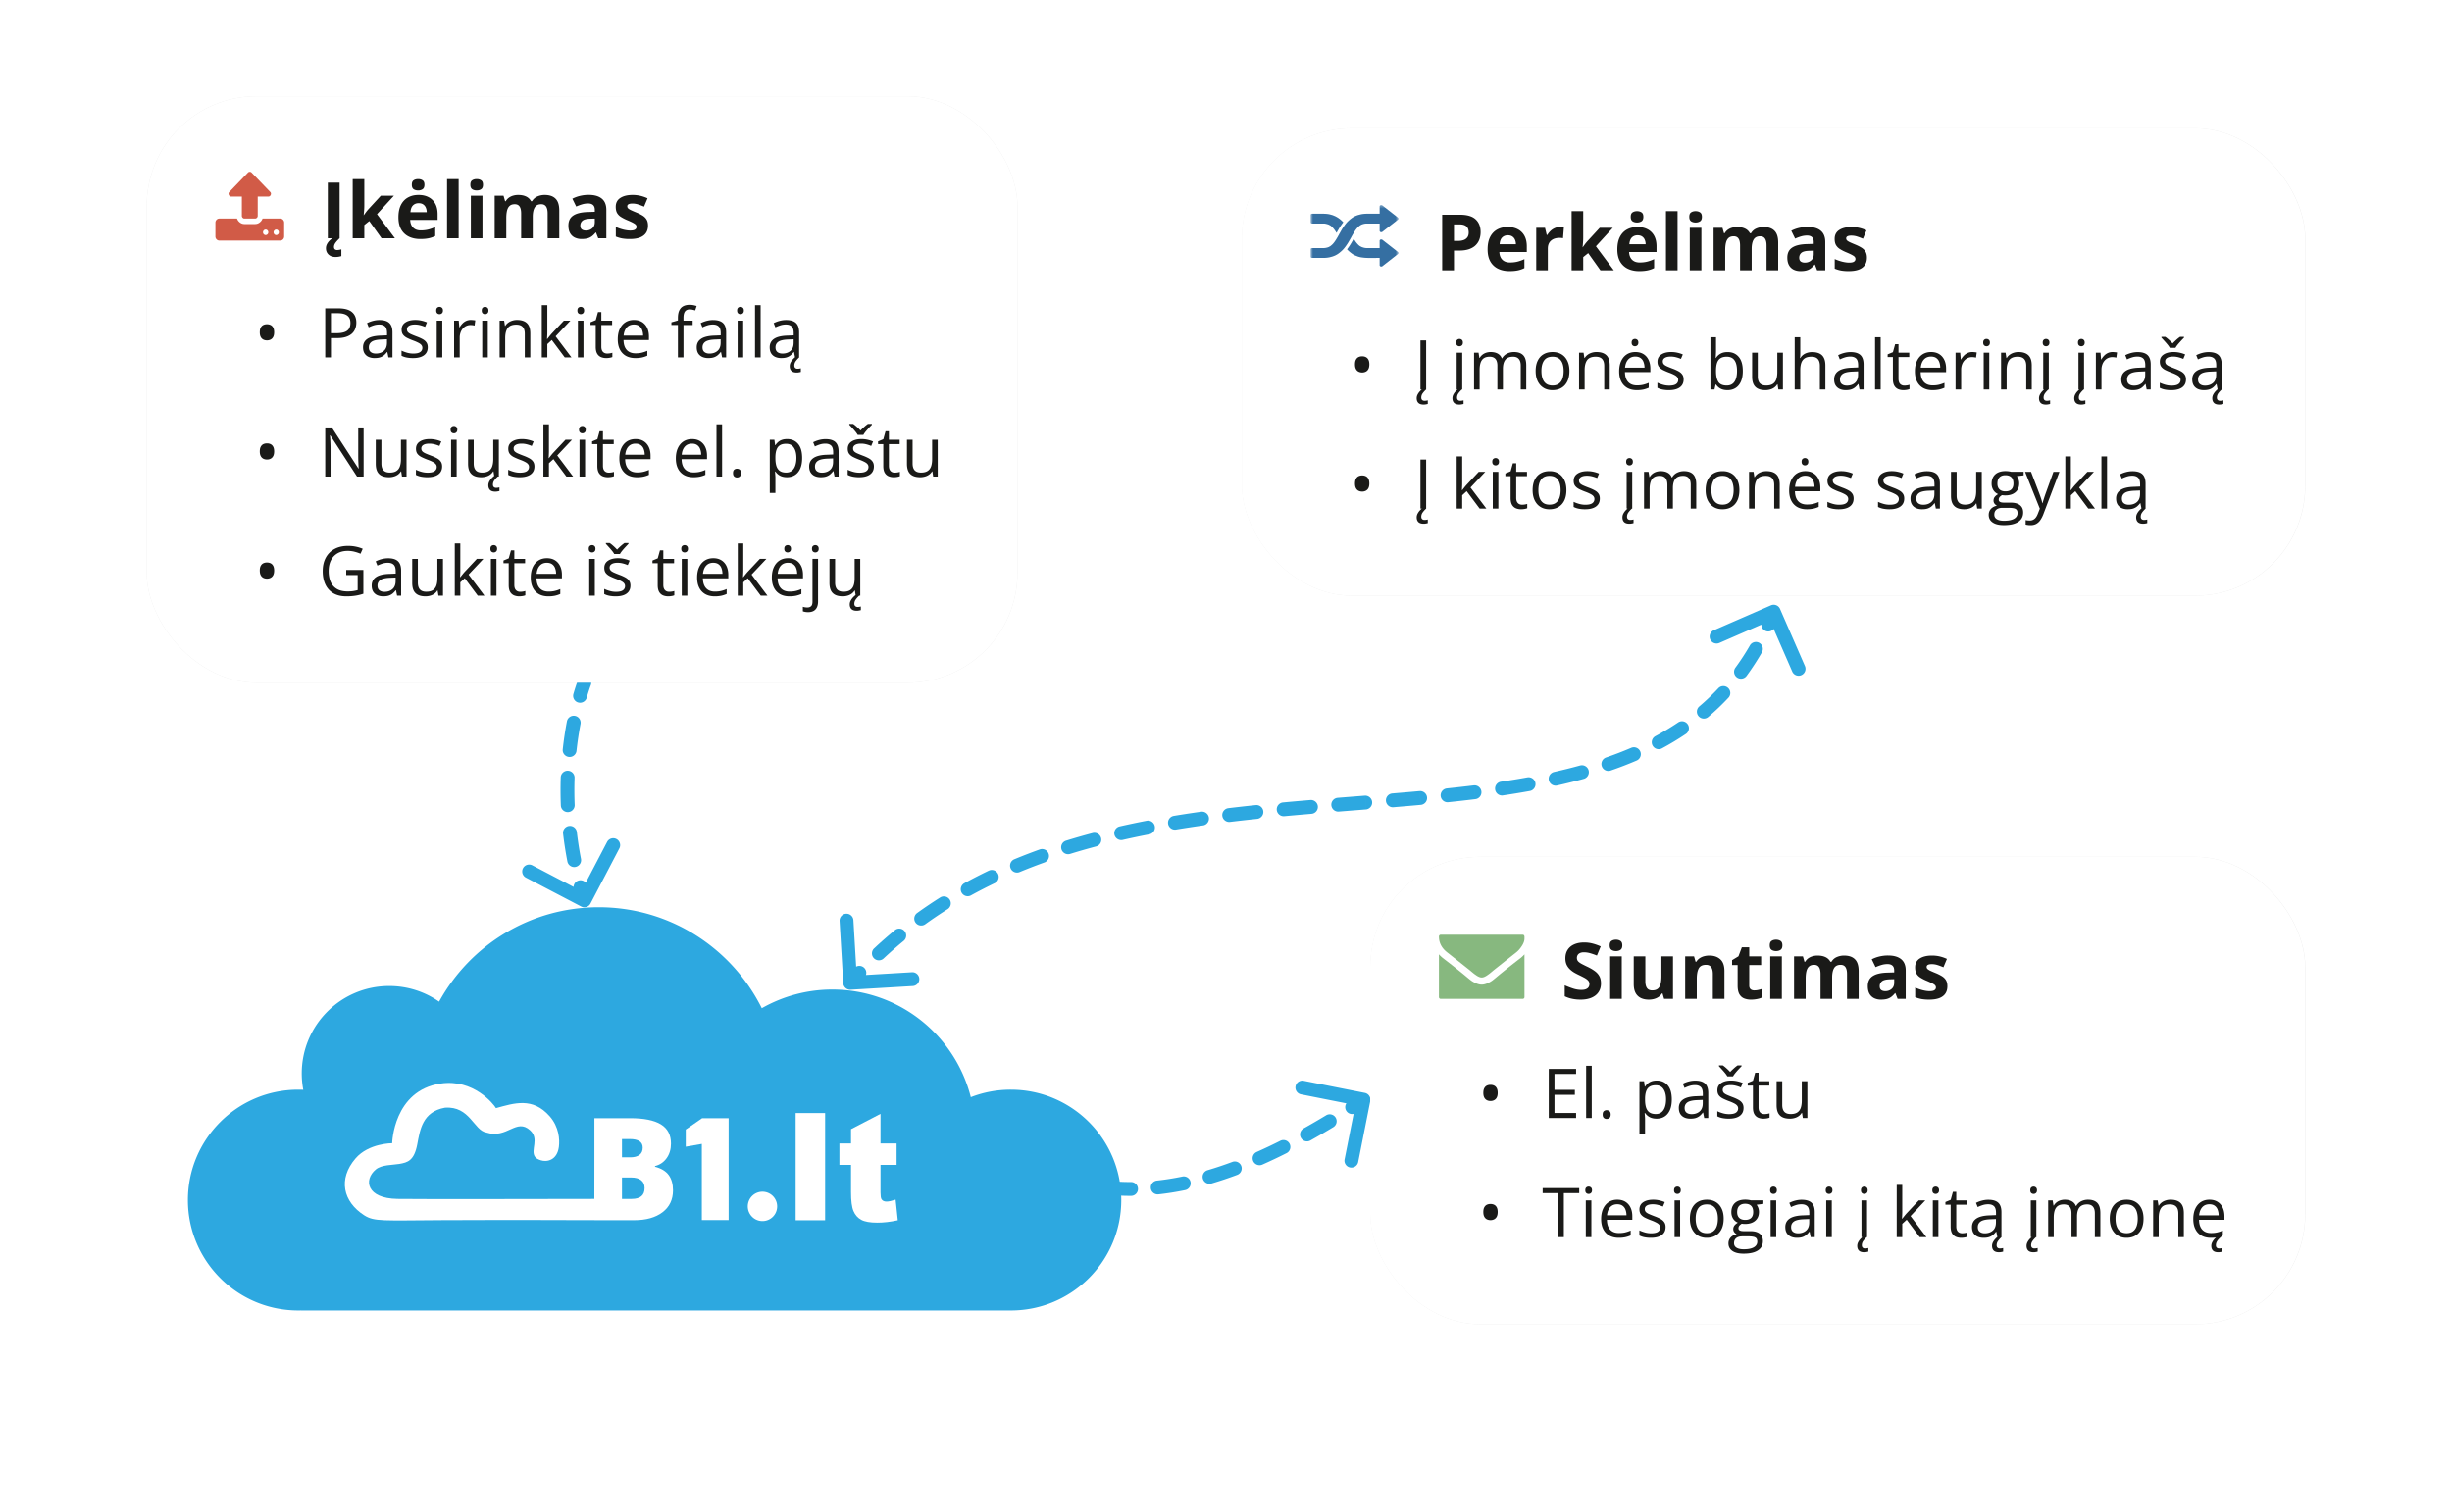 <svg width="535" height="330" fill="none" xmlns="http://www.w3.org/2000/svg"><path d="M126.095 148.445a1.51 1.51 0 1 1 2.81 1.11l-2.81-1.11Zm2.744 48.755a1.51 1.51 0 0 1-2.039.639l-12.047-6.301a1.51 1.51 0 1 1 1.4-2.677l10.709 5.601 5.6-10.71a1.51 1.51 0 0 1 2.678 1.4l-6.301 12.048Zm-.823-44.914a1.51 1.51 0 0 1-2.902-.838l2.902.838Zm-4.322 5.158a1.51 1.51 0 1 1 2.967.566l-2.967-.566Zm2.093 6.416a1.51 1.51 0 1 1-3.003-.33l3.003.33Zm-3.441 5.809a1.51 1.51 0 0 1 3.02.101l-3.02-.101Zm3.044 6.022a1.511 1.511 0 0 1-3.019.125l3.019-.125Zm-2.534 6.248a1.51 1.51 0 1 1 3.001-.351l-3.001.351Zm3.908 5.497a1.51 1.51 0 1 1-2.966.575l2.966-.575Zm-1.57 6.562a1.511 1.511 0 0 1 2.915-.795l-2.915.795ZM127.5 149l1.405.555v-.001l-.002.006-.01.027a16.346 16.346 0 0 0-.231.642 43.412 43.412 0 0 0-.646 2.057l-2.902-.838c.275-.954.516-1.695.691-2.202a24.688 24.688 0 0 1 .266-.739l.016-.043.005-.013a.008.008 0 0 0 .002-.004l.001-.001v-.001l1.405.555Zm-.839 9.01a75.002 75.002 0 0 0-.874 5.85l-3.003-.33a77.39 77.39 0 0 1 .91-6.086l2.967.566Zm-1.295 11.76a78.816 78.816 0 0 0 .024 5.921l-3.019.125a82.193 82.193 0 0 1-.025-6.147l3.02.101Zm.491 11.818c.222 1.896.52 3.848.907 5.848l-2.966.575a81.964 81.964 0 0 1-.942-6.072l3.001-.351Zm2.252 11.615c.256.941.534 1.89.833 2.846l-2.883.903a81.04 81.04 0 0 1-.865-2.954l2.915-.795Zm57.48 22.805a1.511 1.511 0 0 1-1.597-1.419l-.805-13.572a1.51 1.51 0 0 1 3.016-.179l.716 12.065 12.064-.716a1.51 1.51 0 0 1 .179 3.016l-13.573.805Zm200.807-83.893a1.512 1.512 0 0 1 1.989.781l5.433 12.464a1.51 1.51 0 0 1-2.77 1.207l-4.829-11.079-11.079 4.83a1.51 1.51 0 0 1-1.207-2.77l12.463-5.433Zm-199.953 79.119a1.512 1.512 0 0 1 2.196 2.076l-2.196-2.076Zm6.349-2.054a1.51 1.51 0 1 1-2.062-2.208l2.062 2.208Zm2.508-6.213a1.512 1.512 0 0 1 1.918 2.334l-1.918-2.334Zm6.579-1.256a1.51 1.51 0 1 1-1.767-2.45l1.767 2.45Zm3.257-5.842a1.51 1.51 0 1 1 1.613 2.555l-1.613-2.555Zm6.675-.432a1.512 1.512 0 0 1-1.458-2.646l1.458 2.646Zm3.931-5.417a1.51 1.51 0 0 1 1.305 2.725l-1.305-2.725Zm6.688.322a1.512 1.512 0 0 1-1.159-2.791l1.159 2.791Zm4.481-4.971a1.512 1.512 0 0 1 1.021 2.844l-1.021-2.844Zm6.624.976a1.511 1.511 0 1 1-.892-2.886l.892 2.886Zm4.911-4.55a1.512 1.512 0 0 1 .774 2.921l-.774-2.921Zm6.523 1.509a1.51 1.51 0 1 1-.668-2.946l.668 2.946Zm5.225-4.183a1.51 1.51 0 1 1 .575 2.966l-.575-2.966Zm6.416 1.921a1.51 1.51 0 1 1-.492-2.981l.492 2.981Zm5.451-3.888a1.51 1.51 0 0 1 .421 2.992l-.421-2.992Zm6.316 2.223a1.51 1.51 0 1 1-.362-2.999l.362 2.999Zm5.6-3.669a1.51 1.51 0 1 1 .315 3.005l-.315-3.005Zm6.246 2.422a1.51 1.51 0 1 1-.278-3.009l.278 3.009Zm5.688-3.533a1.51 1.51 0 1 1 .253 3.011l-.253-3.011Zm6.199 2.526a1.51 1.51 0 1 1-.239-3.012l.239 3.012Zm5.714-3.482a1.512 1.512 0 0 1 .238 3.012l-.238-3.012Zm6.207 2.532a1.51 1.51 0 0 1-.249-3.011l.249 3.011Zm5.696-3.525a1.51 1.51 0 1 1 .274 3.008l-.274-3.008Zm6.243 2.429a1.511 1.511 0 0 1-.313-3.005l.313 3.005Zm5.593-3.674a1.511 1.511 0 0 1 .369 2.999l-.369-2.999Zm6.321 2.195a1.512 1.512 0 0 1-.443-2.989l.443 2.989Zm5.396-3.948a1.511 1.511 0 0 1 .539 2.973l-.539-2.973Zm6.464 1.779a1.51 1.51 0 1 1-.659-2.948l.659 2.948Zm5.069-4.376a1.512 1.512 0 0 1 .807 2.912l-.807-2.912Zm6.605 1.118a1.51 1.51 0 1 1-.984-2.856l.984 2.856Zm4.486-4.963a1.51 1.51 0 1 1 1.192 2.776l-1.192-2.776Zm6.692.13a1.511 1.511 0 0 1-1.431-2.661l1.431 2.661Zm3.552-5.664a1.51 1.51 0 1 1 1.69 2.505l-1.69-2.505Zm6.58-1.2a1.51 1.51 0 1 1-1.957-2.302l1.957 2.302Zm2.23-6.301a1.512 1.512 0 0 1 2.211 2.059l-2.211-2.059Zm6.126-2.671a1.51 1.51 0 1 1-2.436-1.788l2.436 1.788Zm.725-6.643a1.51 1.51 0 0 1 2.618 1.508l-2.618-1.508Zm5.391-3.937a1.51 1.51 0 1 1-2.757-1.236l2.757 1.236Zm-202.83 76.573c.684-.77 1.375-1.524 2.073-2.263l2.196 2.076a96.397 96.397 0 0 0-2.009 2.193l-2.26-2.006Zm6.36-6.525a96.109 96.109 0 0 1 4.57-4.005l1.918 2.334a93.304 93.304 0 0 0-4.426 3.879l-2.062-2.208Zm9.382-7.711a97.634 97.634 0 0 1 5.024-3.392l1.613 2.555a94.852 94.852 0 0 0-4.87 3.287l-1.767-2.45Zm10.241-6.47c1.775-.978 3.572-1.9 5.389-2.771l1.305 2.725a103.464 103.464 0 0 0-5.236 2.692l-1.458-2.646Zm10.918-5.24a124.022 124.022 0 0 1 5.64-2.18l1.021 2.844a120.13 120.13 0 0 0-5.502 2.127l-1.159-2.791Zm11.372-4.09a148.898 148.898 0 0 1 5.803-1.664l.774 2.921a146.586 146.586 0 0 0-5.685 1.629l-.892-2.886Zm11.658-3.101a190.18 190.18 0 0 1 5.893-1.237l.575 2.966c-1.942.376-3.876.781-5.8 1.217l-.668-2.946Zm11.817-2.297c1.977-.326 3.959-.627 5.943-.907l.421 2.992c-1.962.277-3.92.574-5.872.896l-.492-2.981Zm11.897-1.683c1.988-.24 3.976-.462 5.962-.67l.315 3.005a368.78 368.78 0 0 0-5.915.664l-.362-2.999Zm11.93-1.257a744.46 744.46 0 0 1 5.966-.524l.253 3.011c-1.977.166-3.958.339-5.941.522l-.278-3.009Zm11.926-1.01 5.953-.47.238 3.012-5.952.47-.239-3.012Zm11.911-.949c1.996-.166 3.979-.336 5.945-.514l.274 3.008c-1.977.18-3.968.351-5.97.517l-.249-3.011Zm11.875-1.09c1.989-.208 3.959-.429 5.906-.669l.369 2.999c-1.968.242-3.957.466-5.962.675l-.313-3.005Zm11.784-1.463c1.975-.293 3.922-.611 5.839-.959l.539 2.973c-1.952.354-3.932.677-5.935.975l-.443-2.989Zm11.644-2.128c1.948-.436 3.858-.91 5.728-1.428l.807 2.912a120.055 120.055 0 0 1-5.876 1.464l-.659-2.948Zm11.349-3.166a79.456 79.456 0 0 0 5.47-2.107l1.192 2.776a81.945 81.945 0 0 1-5.678 2.187l-.984-2.856Zm10.731-4.638a58.036 58.036 0 0 0 4.983-3.003l1.69 2.505a61.107 61.107 0 0 1-5.242 3.159l-1.431-2.661Zm9.606-6.505a49.427 49.427 0 0 0 4.187-3.999l2.211 2.059a52.462 52.462 0 0 1-4.441 4.242l-1.957-2.302Zm7.877-8.458a52.518 52.518 0 0 0 3.161-4.855l2.618 1.508a55.56 55.56 0 0 1-3.343 5.135l-2.436-1.788Zm5.795-10.028c.399-.89.783-1.803 1.151-2.74l2.812 1.104a65.285 65.285 0 0 1-1.206 2.872l-2.757-1.236ZM169.13 229.965a1.511 1.511 0 0 1 .74-2.929l-.74 2.929Zm128.663 8.554c.818.162 1.35.957 1.188 1.776l-2.643 13.336a1.511 1.511 0 0 1-2.964-.587l2.35-11.855-11.855-2.35a1.51 1.51 0 1 1 .588-2.963l13.336 2.643ZM172.73 227.806a1.511 1.511 0 0 1-.832 2.905l.832-2.905Zm4.59 4.639a1.51 1.51 0 1 1 1.006-2.848l-1.006 2.848Zm6.5-.73a1.511 1.511 0 1 1-1.164 2.788l1.164-2.788Zm4.061 5.124a1.51 1.51 0 1 1 1.298-2.728l-1.298 2.728Zm6.53-.107a1.51 1.51 0 1 1-1.404 2.675l1.404-2.675Zm3.657 5.425a1.51 1.51 0 1 1 1.476-2.636l-1.476 2.636Zm6.526.244a1.512 1.512 0 0 1-1.512 2.616l1.512-2.616Zm3.513 5.522a1.512 1.512 0 0 1-.557-2.063 1.512 1.512 0 0 1 2.063-.557l-1.506 2.62Zm6.528.211a1.51 1.51 0 0 1-1.454 2.649l1.454-2.649Zm3.732 5.373a1.51 1.51 0 1 1 1.347-2.704l-1.347 2.704Zm6.523-.306a1.51 1.51 0 1 1-1.181 2.78l1.181-2.78Zm4.351 4.88a1.51 1.51 0 1 1 .952-2.868l-.952 2.868Zm6.386-1.352a1.512 1.512 0 0 1-.664 2.948l.664-2.948Zm5.213 3.938a1.51 1.51 0 1 1 .336-3.003l-.336 3.003Zm5.946-2.695a1.51 1.51 0 1 1 .004 3.021l-.004-3.021Zm5.953 2.691a1.511 1.511 0 0 1-.326-3.004l.326 3.004Zm5.239-3.885a1.51 1.51 0 1 1 .611 2.959l-.611-2.959Zm6.359 1.513a1.51 1.51 0 1 1-.855-2.897l.855 2.897Zm4.555-4.709a1.51 1.51 0 1 1 1.057 2.831l-1.057-2.831Zm6.517.6a1.511 1.511 0 0 1-1.223-2.763l1.223 2.763Zm3.948-5.212a1.51 1.51 0 1 1 1.359 2.698l-1.359-2.698Zm6.522-.044a1.511 1.511 0 0 1-1.471-2.639l1.471 2.639Zm3.472-5.516a1.51 1.51 0 1 1 1.565 2.584l-1.565-2.584Zm6.497-.512a1.51 1.51 0 1 1-1.644-2.534l1.644 2.534ZM169.87 227.036c.967.244 1.92.501 2.86.77l-.832 2.905c-.91-.261-1.833-.51-2.768-.746l.74-2.929Zm8.456 2.561a104.49 104.49 0 0 1 5.494 2.118l-1.164 2.788a102.432 102.432 0 0 0-5.336-2.058l1.006-2.848Zm10.853 4.514c1.785.849 3.527 1.727 5.232 2.621l-1.404 2.675a147.538 147.538 0 0 0-5.126-2.568l1.298-2.728Zm10.365 5.41a427.07 427.07 0 0 1 5.05 2.88l-1.512 2.616a441.562 441.562 0 0 0-5.014-2.86l1.476-2.636Zm10.069 5.782a285.15 285.15 0 0 0 5.022 2.831l-1.454 2.649a293.814 293.814 0 0 1-5.074-2.86l1.506-2.62Zm10.101 5.5a94.298 94.298 0 0 0 5.176 2.398l-1.181 2.78a96.426 96.426 0 0 1-5.342-2.474l1.347-2.704Zm10.479 4.41a56.85 56.85 0 0 0 5.434 1.516l-.664 2.948a60.23 60.23 0 0 1-5.722-1.596l.952-2.868Zm10.983 2.451c1.821.203 3.688.31 5.61.308l.004 3.021a53.026 53.026 0 0 1-5.95-.326l.336-3.003Zm11.237-.005c1.8-.196 3.653-.486 5.565-.881l.611 2.959a62.151 62.151 0 0 1-5.85.926l-.326-3.004Zm11.069-2.265a80.67 80.67 0 0 0 5.41-1.812l1.057 2.831a84.192 84.192 0 0 1-5.612 1.878l-.855-2.897Zm10.704-3.975a114.677 114.677 0 0 0 5.171-2.449l1.359 2.698c-1.81.912-3.578 1.749-5.307 2.514l-1.223-2.763Zm10.222-5.132a161.857 161.857 0 0 0 4.943-2.877l1.565 2.584a164.076 164.076 0 0 1-5.037 2.932l-1.471-2.639Zm9.796-5.923a205.67 205.67 0 0 0 2.455-1.619l1.68 2.511c-.838.561-1.668 1.109-2.491 1.642l-1.644-2.534Z" fill="#2DA8E0"/><path fill-rule="evenodd" clip-rule="evenodd" d="M65.652 285.994c-.186.005-.373.007-.561.007C51.786 286.001 41 275.215 41 261.91c0-13.306 10.786-24.092 24.091-24.092.362 0 .723.008 1.082.024a19.178 19.178 0 0 1-.334-3.569c0-10.536 8.542-19.078 19.078-19.078 4.049 0 7.803 1.261 10.89 3.412 6.757-12.283 19.821-20.607 34.83-20.607 15.585 0 29.073 8.975 35.579 22.038a31.007 31.007 0 0 1 15.405-4.07c14.558 0 26.783 9.987 30.198 23.484a24.028 24.028 0 0 1 8.738-1.634c13.305 0 24.091 10.786 24.091 24.092 0 13.305-10.786 24.091-24.091 24.091l-.238-.001H65.652v-.006Z" fill="#2DA8E0"/><g clip-path="url(#banner_apsikeitimas_dokumentais_2_lt__a)" fill="#fff"><path fill-rule="evenodd" clip-rule="evenodd" d="M153.132 266.268v-16.614l-3.509.609v-3.749l3.568-2.468h5.789v22.222h-5.848Z"/><path d="M173.6 242.925h6.432v23.391H173.6v-23.391Zm18.518.168v6.459h3.508v4.679h-3.508v6.022c0 .726.07 1.206.204 1.441.21.36.576.545 1.104.545.473 0 1.136-.142 1.986-.42l.474 4.496c-1.588.349-3.069.523-4.447.523-1.598 0-2.777-.207-3.531-.622-.759-.414-1.319-1.047-1.679-1.893-.366-.845-.544-2.22-.544-4.119v-5.973h-2.534v-4.679h2.534v-3.12l6.433-3.339Z"/><path fill-rule="evenodd" clip-rule="evenodd" d="M166.36 260.084a3.208 3.208 0 0 1 3.132 3.893 3.19 3.19 0 0 1-2.443 2.443 3.208 3.208 0 0 1-3.893-3.132 3.203 3.203 0 0 1 3.204-3.204Z"/><path d="M145.913 256.466c-.62-.852-1.62-1.462-3-1.827v-.152c1.045-.254 1.888-.823 2.528-1.706.639-.883.959-1.949.959-3.198 0-1.898-.734-3.297-2.201-4.195-1.467-.899-3.713-1.348-6.738-1.348h-7.767v8.162l-.012 9.456c-9.136.003-37.105.089-42.978 0-6.711-.103-7.434-4.149-4.7-6.43 1.264-1.055 3.681-.952 5.142-1.207 1.8-.313 3.215-.695 3.897-4.278.6-3.149 1.102-7.088 6.035-7.993 5.444-.407 6.311 4.976 9.008 5.41 4.567 1.488 6.551-3.234 9.585-.469 2.07 1.887.014 4.306 1.065 5.784.252.354.723.578 1.255.752 1.37.448 3.564-.021 3.948-2.903.21-1.58.054-4.372-2.008-6.71-3.724-4.223-7.736-2.855-11.715-1.769-.522-.906-4.922-6.416-12.053-5.368-10.347 1.519-10.594 13.025-10.594 13.025s-5.126-.02-7.994 3.324c-3.875 4.519-2.714 9.445 1.887 12.406 2.198 1.414 4.077 1.129 17.04 1.063 14.162-.073 31.948 0 31.948 0l.236-.006 1.008.002v.013h8.665c2.62 0 4.688-.581 6.206-1.743 1.518-1.163 2.277-2.754 2.277-4.775 0-1.36-.31-2.467-.929-3.32Zm-10.204-7.873h1.691c1.888 0 2.832.625 2.832 1.873 0 .701-.236 1.229-.708 1.584-.472.356-1.139.533-2.002.533h-1.813v-3.99Zm2.117 13.066h-2.117v-4.675h1.995c.955 0 1.683.198 2.186.594.502.396.753.965.753 1.706 0 1.584-.939 2.375-2.817 2.375Z"/></g><g filter="url(#banner_apsikeitimas_dokumentais_2_lt__b)"><rect x="32" y="21" width="190" height="128" rx="24" fill="#474747" fill-opacity=".13"/></g><rect x="32" y="21" width="190" height="128" rx="24" fill="#fff"/><path d="M58.538 50.7a.588.588 0 0 0-.17-.422.544.544 0 0 0-.407-.178.544.544 0 0 0-.405.178.588.588 0 0 0-.171.422c0 .162.057.303.17.422.115.119.25.178.407.178.156 0 .291-.06.405-.178a.588.588 0 0 0 .172-.422Zm2.308 0a.588.588 0 0 0-.171-.422.544.544 0 0 0-.406-.178.544.544 0 0 0-.405.178.588.588 0 0 0-.172.422c0 .162.057.303.172.422a.542.542 0 0 0 .405.178c.157 0 .292-.06.406-.178a.588.588 0 0 0 .171-.422ZM62 48.6v3c0 .25-.084.462-.252.637a.818.818 0 0 1-.613.263h-13.27a.818.818 0 0 1-.613-.263A.885.885 0 0 1 47 51.6v-3c0-.25.084-.463.252-.638a.819.819 0 0 1 .613-.262h3.85c.126.35.338.637.635.862.298.226.63.338.996.338h2.308c.366 0 .698-.112.996-.338a1.84 1.84 0 0 0 .636-.862h3.849a.82.82 0 0 1 .613.262.885.885 0 0 1 .252.638Zm-2.93-6.075c-.102.25-.28.375-.532.375h-2.307v4.2a.588.588 0 0 1-.172.422.544.544 0 0 1-.405.178h-2.308a.544.544 0 0 1-.405-.178.588.588 0 0 1-.172-.422v-4.2h-2.307c-.253 0-.43-.125-.532-.375a.548.548 0 0 1 .126-.647l4.038-4.2a.526.526 0 0 1 .406-.178.53.53 0 0 1 .406.178l4.038 4.2a.548.548 0 0 1 .126.647Z" fill="#D15B47"/><path d="M71.527 52V39.864h2.574V52h-2.574Zm1.345 1.884c0 .233.06.404.183.515.127.11.287.166.481.166.177 0 .352-.017.523-.05a3.77 3.77 0 0 0 .423-.1v1.478c-.177.05-.368.094-.572.133a3.882 3.882 0 0 1-.714.058c-.637 0-1.143-.18-1.52-.54-.37-.354-.555-.81-.555-1.37 0-.331.083-.65.249-.954a3.37 3.37 0 0 1 .672-.838c.282-.255.598-.479.946-.672l1.104.29c-.382.365-.68.697-.896.996-.216.304-.324.6-.324.888Zm6.616-14.8v5.777c0 .349-.014.698-.042 1.046-.027.349-.058.698-.091 1.046h.033c.172-.243.346-.484.523-.722.183-.238.376-.468.581-.689l2.598-2.822h2.856l-3.686 4.026L86.17 52h-2.922l-2.673-3.76-1.087.871V52h-2.532V39.084h2.532Zm11.837 3.461c.858 0 1.596.166 2.216.498.62.327 1.099.803 1.436 1.428.338.626.506 1.39.506 2.291v1.229H89.5c.027.714.24 1.275.639 1.685.404.404.963.606 1.676.606.593 0 1.135-.061 1.627-.183a8.272 8.272 0 0 0 1.52-.548v1.96a6.07 6.07 0 0 1-1.445.497c-.498.105-1.104.158-1.818.158-.93 0-1.754-.171-2.473-.515a3.842 3.842 0 0 1-1.685-1.569c-.404-.702-.606-1.588-.606-2.656 0-1.084.182-1.986.547-2.706.371-.725.886-1.267 1.544-1.627.659-.365 1.425-.548 2.3-.548Zm.016 1.802c-.492 0-.902.157-1.228.473-.321.315-.507.81-.556 1.486h3.552a2.503 2.503 0 0 0-.207-1.005 1.56 1.56 0 0 0-.581-.697c-.255-.172-.581-.257-.98-.257Zm-.108-5.263c.377 0 .7.088.972.266.27.171.406.495.406.97 0 .471-.135.798-.406.98a1.74 1.74 0 0 1-.972.266c-.381 0-.708-.089-.98-.266-.265-.182-.397-.509-.397-.98 0-.475.132-.799.398-.97.271-.178.598-.266.98-.266ZM100.074 52h-2.532V39.084h2.532V52Zm5.196-9.28V52h-2.532v-9.28h2.532Zm-1.262-3.636c.377 0 .7.088.971.266.272.171.407.495.407.97 0 .471-.135.798-.407.98-.271.177-.594.266-.971.266-.382 0-.708-.089-.979-.266-.266-.182-.399-.509-.399-.98 0-.475.133-.799.399-.97.271-.178.597-.266.979-.266Zm14.825 3.461c1.052 0 1.846.272 2.383.814.542.537.813 1.4.813 2.59V52h-2.54v-5.42c0-.664-.113-1.165-.34-1.503-.227-.337-.578-.506-1.054-.506-.67 0-1.146.24-1.428.722-.282.476-.423 1.16-.423 2.05V52h-2.532v-5.42c0-.443-.05-.814-.15-1.113-.099-.298-.251-.523-.456-.672-.205-.15-.468-.224-.789-.224-.47 0-.841.119-1.112.357-.266.232-.456.578-.573 1.037-.11.454-.166 1.01-.166 1.669V52h-2.531v-9.28h1.934l.34 1.187h.141a2.45 2.45 0 0 1 .706-.78c.287-.2.603-.346.946-.44a3.938 3.938 0 0 1 1.046-.142c.681 0 1.256.111 1.726.332a2.35 2.35 0 0 1 1.096 1.03h.224a2.429 2.429 0 0 1 1.171-1.038 3.982 3.982 0 0 1 1.568-.324Zm9.605-.016c1.245 0 2.199.271 2.863.813.664.543.996 1.367.996 2.474V52h-1.768l-.489-1.262h-.067a4.706 4.706 0 0 1-.813.814c-.277.21-.595.365-.955.465-.36.1-.797.149-1.311.149a3.367 3.367 0 0 1-1.478-.315 2.345 2.345 0 0 1-1.021-.963c-.249-.438-.374-.99-.374-1.66 0-.986.346-1.71 1.038-2.175.692-.47 1.729-.73 3.113-.78l1.61-.05v-.407c0-.487-.127-.844-.382-1.07-.254-.228-.608-.341-1.062-.341-.448 0-.888.063-1.32.19a10.3 10.3 0 0 0-1.295.482l-.838-1.71a7.185 7.185 0 0 1 1.652-.614 8.014 8.014 0 0 1 1.901-.224Zm1.344 5.171-.979.033c-.819.023-1.389.17-1.71.44-.316.271-.473.628-.473 1.071 0 .388.113.664.34.83.227.16.523.24.888.24.542 0 .999-.16 1.37-.48.376-.322.564-.778.564-1.37V47.7Zm11.605 1.544c0 .631-.15 1.165-.449 1.602-.293.432-.733.761-1.319.988-.587.221-1.317.332-2.192.332a9.64 9.64 0 0 1-1.668-.124 6.88 6.88 0 0 1-1.395-.416v-2.091a10.13 10.13 0 0 0 1.619.564c.581.144 1.09.216 1.527.216.493 0 .844-.072 1.054-.216.216-.15.324-.343.324-.58a.685.685 0 0 0-.133-.416c-.083-.127-.265-.268-.547-.423-.283-.16-.725-.368-1.329-.623a8.809 8.809 0 0 1-1.436-.739 2.513 2.513 0 0 1-.83-.88c-.177-.343-.265-.777-.265-1.303 0-.857.332-1.502.996-1.934.669-.437 1.563-.656 2.681-.656a7.47 7.47 0 0 1 1.643.175 8.014 8.014 0 0 1 1.619.556l-.764 1.826c-.459-.2-.893-.362-1.303-.49a4.091 4.091 0 0 0-1.237-.19c-.37 0-.65.05-.838.149a.486.486 0 0 0-.282.456c0 .15.047.283.141.399.1.116.288.246.564.39a21.6 21.6 0 0 0 1.237.54 9.5 9.5 0 0 1 1.37.68c.387.233.686.523.896.872.211.343.316.788.316 1.336ZM56.683 72.522c0-.425.068-.765.205-1.019.136-.258.322-.446.556-.564.24-.117.508-.175.806-.175.298 0 .564.058.798.175.24.118.428.306.564.564.137.26.205.599.205 1.019 0 .41-.068.747-.205 1.01-.136.259-.324.45-.564.572a1.7 1.7 0 0 1-.798.183c-.298 0-.566-.061-.806-.184a1.313 1.313 0 0 1-.556-.57c-.137-.26-.205-.597-.205-1.011Zm17.08-5.23c1.381 0 2.39.271 3.025.813.64.537.96 1.309.96 2.314 0 .455-.077.887-.228 1.297a2.749 2.749 0 0 1-.718 1.077c-.332.307-.769.551-1.31.732-.538.176-1.197.264-1.978.264H72.21V78h-1.245V67.292h2.798Zm-.118 1.062H72.21v4.365h1.165c.683 0 1.252-.073 1.706-.22.459-.146.803-.383 1.033-.71.23-.332.344-.771.344-1.318 0-.713-.227-1.243-.681-1.59-.454-.351-1.165-.527-2.132-.527Zm9.163 1.487c.957 0 1.668.215 2.131.644.464.43.696 1.116.696 2.058V78h-.886l-.234-1.186h-.059a4.55 4.55 0 0 1-.703.74 2.612 2.612 0 0 1-.85.446c-.317.098-.708.147-1.172.147a3.15 3.15 0 0 1-1.303-.257 2.03 2.03 0 0 1-.894-.776c-.215-.347-.322-.786-.322-1.319 0-.8.317-1.416.952-1.845.635-.43 1.602-.664 2.9-.703l1.385-.059v-.49c0-.694-.15-1.18-.447-1.458-.298-.279-.718-.418-1.26-.418-.42 0-.82.061-1.201.183-.38.122-.742.267-1.084.433l-.373-.923a6.694 6.694 0 0 1 1.245-.476 5.437 5.437 0 0 1 1.48-.198Zm1.626 4.204-1.223.051c-1.001.04-1.707.203-2.117.49-.41.289-.615.697-.615 1.224 0 .459.14.798.418 1.018.278.22.646.33 1.105.33.713 0 1.297-.198 1.75-.594.455-.395.682-.988.682-1.78v-.74Zm8.899 1.758c0 .512-.13.945-.388 1.296-.254.347-.62.608-1.099.784-.473.176-1.04.264-1.699.264a7.036 7.036 0 0 1-1.458-.132 4.218 4.218 0 0 1-1.076-.374v-1.12c.327.16.718.307 1.172.439a4.96 4.96 0 0 0 1.391.198c.694 0 1.197-.113 1.51-.337a1.07 1.07 0 0 0 .468-.916.926.926 0 0 0-.19-.578c-.123-.171-.33-.335-.623-.491a9.232 9.232 0 0 0-1.216-.527 14.045 14.045 0 0 1-1.333-.579c-.371-.195-.66-.432-.864-.71-.2-.279-.3-.64-.3-1.084 0-.68.273-1.2.82-1.56.552-.367 1.274-.55 2.168-.55.483 0 .935.049 1.355.147.424.092.82.22 1.186.38l-.41.975a7.527 7.527 0 0 0-1.062-.36 4.554 4.554 0 0 0-1.15-.146c-.561 0-.993.093-1.296.279-.298.185-.447.439-.447.761 0 .25.068.454.205.616.142.16.366.312.674.454.307.141.713.307 1.216.498.503.185.937.378 1.303.578.367.196.647.435.843.718.2.278.3.637.3 1.077Zm3.171-5.83V78H95.29v-8.027h1.215Zm-.593-3.003c.2 0 .371.066.513.198.146.126.22.327.22.6 0 .269-.074.469-.22.6a.726.726 0 0 1-.513.198.744.744 0 0 1-.527-.197c-.137-.132-.205-.332-.205-.6 0-.274.068-.475.205-.602a.744.744 0 0 1 .527-.197Zm6.819 2.856c.161 0 .33.01.505.03.176.014.332.036.469.065l-.154 1.128a3.775 3.775 0 0 0-.893-.11c-.323 0-.628.066-.916.198a2.175 2.175 0 0 0-.747.557 2.6 2.6 0 0 0-.505.871 3.294 3.294 0 0 0-.183 1.128V78h-1.224v-8.027h1.011l.132 1.48h.051a3.95 3.95 0 0 1 .601-.814c.234-.249.505-.447.813-.593a2.41 2.41 0 0 1 1.04-.22Zm3.706.147V78h-1.216v-8.027h1.216Zm-.593-3.003c.2 0 .371.066.512.198.147.126.22.327.22.6 0 .269-.073.469-.22.6a.723.723 0 0 1-.512.198.747.747 0 0 1-.528-.197c-.136-.132-.205-.332-.205-.6 0-.274.069-.475.205-.602a.746.746 0 0 1 .528-.197Zm6.972 2.856c.953 0 1.673.235 2.161.703.488.464.732 1.211.732 2.242V78h-1.201v-5.149c0-.669-.153-1.17-.461-1.501-.303-.332-.769-.498-1.399-.498-.889 0-1.514.251-1.875.754s-.542 1.233-.542 2.19V78h-1.216v-8.027h.982l.183 1.157h.066c.171-.283.388-.52.651-.71.264-.196.56-.342.887-.44a3.427 3.427 0 0 1 1.032-.154Zm6.607-3.222v5.918c0 .195-.007.434-.022.717-.015.279-.027.525-.037.74h.052c.102-.127.251-.315.446-.564.201-.249.369-.45.506-.6l2.666-2.842h1.428l-3.23 3.427 3.464 4.6h-1.465l-2.834-3.801-.974.893V78h-1.209V66.603h1.209Zm7.888 3.369V78h-1.216v-8.027h1.216Zm-.593-3.003c.2 0 .371.066.512.198.147.126.22.327.22.6 0 .269-.073.469-.22.6a.723.723 0 0 1-.512.198.747.747 0 0 1-.528-.197c-.136-.132-.205-.332-.205-.6 0-.274.069-.475.205-.602a.746.746 0 0 1 .528-.197Zm5.764 10.18c.2 0 .405-.017.615-.05.21-.035.381-.077.513-.125v.944a2.58 2.58 0 0 1-.593.162 4.223 4.223 0 0 1-.733.066c-.425 0-.81-.074-1.157-.22a1.791 1.791 0 0 1-.835-.762c-.205-.356-.308-.85-.308-1.48v-4.76h-1.142v-.593l1.15-.476.483-1.744h.733v1.86h2.351v.953h-2.351v4.724c0 .503.114.879.344 1.128.234.249.544.373.93.373Zm5.845-7.324c.683 0 1.269.152 1.757.454a2.94 2.94 0 0 1 1.121 1.275c.259.542.388 1.176.388 1.904v.754h-5.544c.014.943.249 1.66.703 2.154.454.493 1.094.74 1.919.74.508 0 .957-.047 1.348-.14a7.53 7.53 0 0 0 1.215-.41v1.07a5.92 5.92 0 0 1-1.208.395 6.93 6.93 0 0 1-1.406.124c-.772 0-1.446-.156-2.022-.468a3.283 3.283 0 0 1-1.333-1.392c-.317-.61-.476-1.357-.476-2.241 0-.864.144-1.611.432-2.241.293-.635.703-1.123 1.231-1.465.532-.342 1.157-.513 1.875-.513Zm-.015.996c-.649 0-1.167.213-1.553.638-.385.424-.615 1.018-.688 1.78h4.248a3.444 3.444 0 0 0-.227-1.26 1.771 1.771 0 0 0-.652-.85c-.293-.205-.669-.308-1.128-.308Zm12.817.103h-1.999V78h-1.216v-7.075h-1.421v-.586l1.421-.403v-.535c0-.673.1-1.22.3-1.64.201-.425.491-.738.872-.938.381-.2.845-.3 1.392-.3.307 0 .588.027.842.08.259.054.486.115.681.184l-.315.96a5.524 5.524 0 0 0-.564-.147 2.711 2.711 0 0 0-.63-.074c-.464 0-.808.152-1.033.455-.219.297-.329.766-.329 1.406v.586h1.999v.952Zm4.483-1.084c.957 0 1.667.215 2.131.644.464.43.696 1.116.696 2.058V78h-.886l-.235-1.186h-.058a4.55 4.55 0 0 1-.703.74 2.616 2.616 0 0 1-.85.446c-.317.098-.708.147-1.172.147-.488 0-.923-.086-1.304-.257a2.03 2.03 0 0 1-.893-.776c-.215-.347-.322-.786-.322-1.319 0-.8.317-1.416.952-1.845.635-.43 1.601-.664 2.9-.703l1.384-.059v-.49c0-.694-.148-1.18-.446-1.458-.298-.279-.718-.418-1.26-.418-.42 0-.82.061-1.201.183a8.215 8.215 0 0 0-1.084.433l-.374-.923a6.732 6.732 0 0 1 1.245-.476 5.44 5.44 0 0 1 1.48-.198Zm1.626 4.204-1.223.051c-1.001.04-1.707.203-2.117.49-.41.289-.615.697-.615 1.224 0 .459.139.798.417 1.018.279.22.647.33 1.106.33.713 0 1.297-.198 1.751-.594.454-.395.681-.988.681-1.78v-.74Zm4.922-4.072V78h-1.216v-8.027h1.216Zm-.594-3.003c.201 0 .372.066.513.198.147.126.22.327.22.6 0 .269-.073.469-.22.6a.724.724 0 0 1-.513.198.744.744 0 0 1-.527-.197c-.137-.132-.205-.332-.205-.6 0-.274.068-.475.205-.602a.744.744 0 0 1 .527-.197ZM165.96 78h-1.223V66.603h1.223V78Zm5.574-8.16c.957 0 1.667.216 2.131.645.464.43.696 1.116.696 2.058V78h-.886l-.235-1.186h-.058a4.55 4.55 0 0 1-.703.74 2.627 2.627 0 0 1-.85.446c-.317.098-.708.147-1.172.147-.488 0-.923-.086-1.304-.257a2.025 2.025 0 0 1-.893-.776c-.215-.347-.322-.786-.322-1.319 0-.8.317-1.416.952-1.845.634-.43 1.601-.664 2.9-.703l1.384-.059v-.49c0-.694-.149-1.18-.446-1.458-.298-.279-.718-.418-1.26-.418-.42 0-.821.061-1.201.183a8.16 8.16 0 0 0-1.084.433l-.374-.923a6.677 6.677 0 0 1 1.245-.476 5.44 5.44 0 0 1 1.48-.198Zm1.626 4.205-1.223.051c-1.001.04-1.707.203-2.117.49-.41.289-.615.697-.615 1.224 0 .459.139.798.417 1.018.278.22.647.33 1.106.33.713 0 1.296-.198 1.751-.594.454-.395.681-.988.681-1.78v-.74Zm.153 5.72c0 .23.062.403.184.52.122.122.295.183.52.183.161 0 .3-.012.417-.036.117-.02.217-.04.3-.059v.791a5.809 5.809 0 0 1-.417.088c-.142.03-.308.044-.498.044-.513 0-.894-.122-1.143-.366-.244-.245-.366-.586-.366-1.026 0-.283.071-.559.212-.827a3.36 3.36 0 0 1 .535-.733c.215-.224.43-.412.645-.564l.673.22a5.213 5.213 0 0 0-.791.879c-.18.273-.271.569-.271.886ZM56.683 98.522c0-.425.068-.765.205-1.019.136-.258.322-.446.556-.564.24-.117.508-.175.806-.175.298 0 .564.058.798.175.24.118.428.306.564.564.137.26.205.599.205 1.019 0 .41-.068.747-.205 1.01-.136.259-.324.45-.564.572a1.7 1.7 0 0 1-.798.183c-.298 0-.566-.061-.806-.183a1.317 1.317 0 0 1-.556-.572c-.137-.259-.205-.596-.205-1.01ZM79.336 104h-1.435l-5.837-8.994h-.06l.052.82c.02.303.034.628.044.974.015.342.022.691.022 1.048V104h-1.157V93.292h1.428l5.816 8.965h.05l-.036-.725c-.014-.318-.03-.657-.044-1.018-.01-.367-.014-.706-.014-1.018v-6.204h1.171V104Zm9.368-8.027V104h-.996l-.176-1.128h-.066c-.166.278-.38.513-.644.703a2.79 2.79 0 0 1-.894.425 3.632 3.632 0 0 1-1.047.146c-.635 0-1.167-.102-1.597-.307a2.072 2.072 0 0 1-.974-.952c-.215-.43-.322-.982-.322-1.656v-5.258h1.23v5.171c0 .668.152 1.169.454 1.501.303.327.764.491 1.385.491.595 0 1.069-.113 1.42-.337.357-.225.613-.554.77-.989.156-.439.234-.977.234-1.611v-4.226h1.223Zm7.764 5.83c0 .512-.13.945-.388 1.296-.254.347-.62.608-1.099.784-.474.176-1.04.263-1.7.263a7.036 7.036 0 0 1-1.457-.131 4.23 4.23 0 0 1-1.076-.374v-1.12a7.25 7.25 0 0 0 1.171.439 4.96 4.96 0 0 0 1.392.198c.693 0 1.196-.113 1.509-.337a1.07 1.07 0 0 0 .469-.916.925.925 0 0 0-.19-.578c-.123-.171-.33-.335-.623-.491a9.209 9.209 0 0 0-1.216-.527 14.21 14.21 0 0 1-1.333-.579c-.371-.195-.66-.432-.865-.71-.2-.279-.3-.64-.3-1.084 0-.68.274-1.2.82-1.56.552-.367 1.275-.55 2.169-.55.483 0 .934.049 1.355.147.424.092.82.22 1.186.38l-.41.975a7.519 7.519 0 0 0-1.062-.36 4.554 4.554 0 0 0-1.15-.146c-.562 0-.994.093-1.296.279-.298.185-.447.439-.447.761 0 .25.068.454.205.616.141.16.366.312.674.454.307.141.713.307 1.216.498.502.185.937.378 1.303.578.366.196.647.435.843.718.2.278.3.637.3 1.077Zm3.171-5.83V104h-1.216v-8.027h1.216Zm-.593-3.003c.2 0 .371.066.513.198.146.126.22.327.22.6 0 .269-.074.469-.22.6a.726.726 0 0 1-.513.198.744.744 0 0 1-.527-.197c-.137-.132-.206-.332-.206-.6 0-.274.069-.475.206-.602a.744.744 0 0 1 .527-.197Zm9.8 3.003V104h-.996l-.176-1.128h-.066a2.328 2.328 0 0 1-.645.703 2.781 2.781 0 0 1-.893.425 3.631 3.631 0 0 1-1.048.146c-.634 0-1.167-.102-1.596-.307a2.067 2.067 0 0 1-.974-.952c-.215-.43-.323-.982-.323-1.656v-5.258h1.231v5.171c0 .668.151 1.169.454 1.501.303.327.764.491 1.384.491.596 0 1.07-.113 1.421-.337.357-.225.613-.554.769-.989.156-.439.235-.977.235-1.611v-4.226h1.223Zm-1.289 9.792c0 .23.061.403.183.52.122.122.295.183.52.183.161 0 .3-.012.417-.036.117-.02.218-.039.301-.059v.791a5.626 5.626 0 0 1-.418.088 2.51 2.51 0 0 1-.498.044c-.513 0-.894-.122-1.143-.366-.244-.244-.366-.586-.366-1.026 0-.283.071-.559.213-.827.141-.264.319-.508.534-.733.215-.224.43-.412.645-.564l.674.22a5.087 5.087 0 0 0-.791.879 1.574 1.574 0 0 0-.271.886Zm9.052-3.962c0 .512-.129.945-.388 1.296-.254.347-.62.608-1.098.784-.474.176-1.04.263-1.7.263a7.033 7.033 0 0 1-1.457-.131 4.24 4.24 0 0 1-1.077-.374v-1.12c.327.161.718.307 1.172.439.454.132.918.198 1.392.198.693 0 1.196-.113 1.508-.337.313-.225.469-.53.469-.916a.925.925 0 0 0-.19-.578c-.122-.171-.33-.335-.623-.491a9.184 9.184 0 0 0-1.216-.527 14.302 14.302 0 0 1-1.333-.579c-.371-.195-.659-.432-.864-.71-.2-.279-.3-.64-.3-1.084 0-.68.273-1.2.82-1.56.552-.367 1.275-.55 2.168-.55.483 0 .935.049 1.355.147.425.092.82.22 1.187.38l-.411.975a7.519 7.519 0 0 0-1.062-.36 4.55 4.55 0 0 0-1.149-.146c-.562 0-.994.093-1.297.279-.298.185-.447.439-.447.761 0 .25.069.454.205.616.142.16.367.312.674.454.308.141.713.307 1.216.498a9.77 9.77 0 0 1 1.304.578c.366.196.647.435.842.718.2.278.3.637.3 1.077Zm3.164-9.2v5.919c0 .195-.007.434-.022.717l-.036.74h.051c.103-.127.252-.315.447-.564.2-.249.369-.45.505-.6l2.666-2.842h1.428l-3.229 3.427 3.464 4.6h-1.465l-2.834-3.801-.975.893V104h-1.208V92.603h1.208Zm7.889 3.37V104h-1.216v-8.027h1.216Zm-.594-3.003c.201 0 .371.066.513.198.147.126.22.327.22.6 0 .269-.073.469-.22.6a.726.726 0 0 1-.513.198.744.744 0 0 1-.527-.197c-.137-.132-.205-.332-.205-.6 0-.274.068-.475.205-.602a.744.744 0 0 1 .527-.197Zm5.765 10.18c.2 0 .405-.017.615-.051.21-.034.381-.076.512-.124v.944a2.535 2.535 0 0 1-.593.162 4.2 4.2 0 0 1-.732.065 2.95 2.95 0 0 1-1.157-.219 1.797 1.797 0 0 1-.835-.762c-.205-.356-.308-.85-.308-1.479v-4.761h-1.143v-.593l1.15-.476.484-1.744h.732v1.86h2.351v.953h-2.351v4.724c0 .503.115.879.344 1.128.235.249.545.373.931.373Zm5.844-7.324c.684 0 1.27.152 1.758.454.488.303.862.728 1.121 1.275.258.542.388 1.176.388 1.904v.754h-5.545c.015.943.249 1.661.704 2.154.454.493 1.093.739 1.918.739a5.85 5.85 0 0 0 1.348-.139 7.318 7.318 0 0 0 1.216-.41v1.069a5.886 5.886 0 0 1-1.209.396 6.927 6.927 0 0 1-1.406.124c-.771 0-1.445-.156-2.021-.468a3.278 3.278 0 0 1-1.333-1.392c-.318-.61-.476-1.357-.476-2.241 0-.864.144-1.611.432-2.241.293-.635.703-1.123 1.23-1.465.532-.342 1.157-.513 1.875-.513Zm-.014.996c-.65 0-1.167.213-1.553.638-.386.424-.615 1.018-.689 1.78h4.248a3.402 3.402 0 0 0-.227-1.26 1.77 1.77 0 0 0-.651-.85c-.293-.205-.669-.308-1.128-.308Zm12.334-.996c.683 0 1.269.152 1.757.454a2.94 2.94 0 0 1 1.121 1.275c.259.542.388 1.176.388 1.904v.754h-5.544c.014.943.249 1.661.703 2.154.454.493 1.094.739 1.919.739.508 0 .957-.046 1.347-.139a7.318 7.318 0 0 0 1.216-.41v1.069a5.898 5.898 0 0 1-1.208.396 6.934 6.934 0 0 1-1.406.124c-.772 0-1.446-.156-2.022-.468a3.284 3.284 0 0 1-1.333-1.392c-.317-.61-.476-1.357-.476-2.241 0-.864.144-1.611.432-2.241.293-.635.703-1.123 1.231-1.465.532-.342 1.157-.513 1.875-.513Zm-.015.996c-.649 0-1.167.213-1.553.638-.386.424-.615 1.018-.688 1.78h4.248a3.444 3.444 0 0 0-.227-1.26 1.771 1.771 0 0 0-.652-.85c-.293-.205-.669-.308-1.128-.308Zm6.57 7.178h-1.223V92.603h1.223V104Zm2.387-.762c0-.342.083-.583.249-.725a.89.89 0 0 1 .608-.22c.249 0 .459.074.63.22.171.142.257.383.257.725 0 .337-.086.584-.257.74a.918.918 0 0 1-.63.227.872.872 0 0 1-.608-.227c-.166-.156-.249-.403-.249-.74Zm11.792-7.412c1.001 0 1.8.344 2.395 1.033.596.688.894 1.724.894 3.105 0 .913-.137 1.68-.41 2.3-.274.62-.659 1.089-1.157 1.406-.494.318-1.077.476-1.751.476-.425 0-.798-.056-1.12-.168a2.635 2.635 0 0 1-.828-.454 2.945 2.945 0 0 1-.571-.623h-.088l.051.689c.024.268.037.503.037.703v3.296h-1.224V95.973h1.004l.161 1.186h.059c.156-.244.346-.466.571-.666.225-.205.498-.367.82-.484.327-.122.713-.183 1.157-.183Zm-.212 1.026c-.557 0-1.006.107-1.348.322-.337.215-.583.537-.739.967-.157.424-.24.96-.249 1.604v.234c0 .679.073 1.252.219 1.721.152.469.398.825.74 1.07.347.244.811.366 1.392.366.498 0 .913-.135 1.245-.403.332-.269.578-.642.74-1.121.166-.483.249-1.037.249-1.662 0-.948-.186-1.7-.557-2.256-.366-.562-.93-.842-1.692-.842Zm8.628-1.011c.957 0 1.667.215 2.131.644.464.43.696 1.116.696 2.058V104h-.886l-.234-1.187h-.059a4.47 4.47 0 0 1-.703.74 2.613 2.613 0 0 1-.85.447c-.317.098-.708.146-1.172.146-.488 0-.923-.085-1.303-.256a2.037 2.037 0 0 1-.894-.776c-.215-.347-.322-.786-.322-1.319 0-.8.317-1.416.952-1.845.635-.43 1.601-.664 2.9-.703l1.385-.059v-.49c0-.694-.149-1.18-.447-1.458-.298-.279-.718-.418-1.26-.418-.42 0-.82.061-1.201.183a8.215 8.215 0 0 0-1.084.433l-.374-.923a6.732 6.732 0 0 1 1.245-.476 5.44 5.44 0 0 1 1.48-.198Zm1.626 4.204-1.223.051c-1.001.039-1.707.203-2.117.491-.41.288-.615.696-.615 1.223 0 .459.139.798.417 1.018.279.22.647.33 1.106.33.713 0 1.297-.198 1.751-.594.454-.395.681-.988.681-1.779v-.74Zm8.899 1.758c0 .512-.13.945-.388 1.296-.254.347-.62.608-1.099.784-.474.176-1.04.263-1.699.263a7.036 7.036 0 0 1-1.458-.131 4.218 4.218 0 0 1-1.076-.374v-1.12c.327.161.717.307 1.172.439a4.96 4.96 0 0 0 1.391.198c.693 0 1.196-.113 1.509-.337.312-.225.469-.53.469-.916a.926.926 0 0 0-.191-.578c-.122-.171-.329-.335-.622-.491a9.243 9.243 0 0 0-1.216-.527 14.186 14.186 0 0 1-1.333-.579c-.371-.195-.659-.432-.864-.71-.201-.279-.301-.64-.301-1.084 0-.68.274-1.2.821-1.56.551-.367 1.274-.55 2.168-.55.483 0 .935.049 1.355.147.424.092.82.22 1.186.38l-.41.975a7.519 7.519 0 0 0-1.062-.36 4.552 4.552 0 0 0-1.15-.146c-.562 0-.994.093-1.296.279-.298.185-.447.439-.447.761 0 .25.068.454.205.616.142.16.366.312.674.454.307.141.713.307 1.216.498a9.83 9.83 0 0 1 1.303.578c.367.196.647.435.843.718.2.278.3.637.3 1.077Zm-3.53-6.892a5.435 5.435 0 0 0-.52-.74 17.67 17.67 0 0 0-.689-.791c-.234-.264-.442-.49-.622-.681v-.183h.835c.263.18.534.398.812.651.284.25.547.51.792.784.263-.273.534-.534.812-.783a7.68 7.68 0 0 1 .813-.652h.865v.183a23.997 23.997 0 0 0-1.348 1.472c-.22.268-.391.515-.513.74h-1.237Zm8.078 8.239c.2 0 .405-.017.615-.051.21-.034.381-.076.513-.124v.944a2.535 2.535 0 0 1-.593.162 4.202 4.202 0 0 1-.733.065c-.424 0-.81-.073-1.157-.219a1.802 1.802 0 0 1-.835-.762c-.205-.356-.307-.85-.307-1.479v-4.761h-1.143v-.593l1.15-.476.483-1.744h.733v1.86h2.351v.953h-2.351v4.724c0 .503.115.879.344 1.128.234.249.544.373.93.373Zm9.383-7.177V104h-.997l-.175-1.128h-.066a2.328 2.328 0 0 1-.645.703 2.781 2.781 0 0 1-.893.425 3.636 3.636 0 0 1-1.048.146c-.634 0-1.167-.102-1.596-.307a2.074 2.074 0 0 1-.975-.952c-.214-.43-.322-.982-.322-1.656v-5.258h1.231v5.171c0 .668.151 1.169.454 1.501.303.327.764.491 1.384.491.596 0 1.069-.113 1.421-.337.356-.225.613-.554.769-.989.156-.439.234-.977.234-1.611v-4.226h1.224Zm-147.92 28.548c0-.424.068-.764.205-1.018.136-.258.322-.446.556-.564a1.81 1.81 0 0 1 .806-.175c.298 0 .564.058.798.175.24.118.428.306.564.564.137.259.205.599.205 1.018 0 .411-.068.748-.205 1.011a1.307 1.307 0 0 1-.564.572 1.7 1.7 0 0 1-.798.183c-.298 0-.566-.061-.806-.183a1.318 1.318 0 0 1-.556-.572c-.137-.259-.205-.595-.205-1.011Zm18.86-.131h3.742v5.193c-.561.19-1.14.332-1.736.424a12.84 12.84 0 0 1-1.985.139c-1.113 0-2.053-.222-2.82-.666a4.304 4.304 0 0 1-1.735-1.897c-.396-.825-.594-1.804-.594-2.937 0-1.108.218-2.075.652-2.9a4.63 4.63 0 0 1 1.897-1.919c.83-.459 1.826-.689 2.989-.689.595 0 1.16.056 1.691.169a7.302 7.302 0 0 1 1.495.461l-.476 1.084a8.753 8.753 0 0 0-1.311-.439 5.88 5.88 0 0 0-1.473-.184c-.874 0-1.623.181-2.248.542a3.613 3.613 0 0 0-1.428 1.531c-.328.659-.491 1.441-.491 2.344 0 .894.144 1.672.432 2.336.288.66.737 1.172 1.348 1.539.61.366 1.396.549 2.358.549.484 0 .899-.027 1.245-.081a9.4 9.4 0 0 0 .945-.205v-3.281h-2.498v-1.113Zm9.155-2.549c.957 0 1.667.215 2.131.644.464.43.696 1.116.696 2.058V130h-.886l-.235-1.187h-.058a4.45 4.45 0 0 1-.703.74 2.611 2.611 0 0 1-.85.447c-.317.098-.708.146-1.172.146-.488 0-.923-.085-1.304-.256a2.035 2.035 0 0 1-.893-.776c-.215-.347-.322-.786-.322-1.319 0-.8.317-1.416.952-1.845.635-.43 1.601-.664 2.9-.703l1.384-.059v-.491c0-.693-.148-1.179-.446-1.457-.298-.279-.718-.418-1.26-.418-.42 0-.82.061-1.201.183a8.083 8.083 0 0 0-1.084.433l-.374-.923a6.605 6.605 0 0 1 1.245-.476 5.433 5.433 0 0 1 1.48-.198Zm1.626 4.204-1.223.051c-1.001.039-1.707.203-2.117.491-.41.288-.615.696-.615 1.223 0 .459.139.798.417 1.018.278.22.647.33 1.106.33.713 0 1.297-.198 1.75-.594.455-.395.682-.988.682-1.779v-.74Zm10.334-4.072V130h-.996l-.176-1.128h-.066a2.33 2.33 0 0 1-.644.703 2.79 2.79 0 0 1-.894.425 3.632 3.632 0 0 1-1.047.146c-.635 0-1.167-.102-1.597-.307a2.072 2.072 0 0 1-.974-.952c-.215-.43-.322-.982-.322-1.656v-5.258h1.23v5.171c0 .668.152 1.169.454 1.501.303.327.765.491 1.385.491.595 0 1.07-.113 1.42-.337.357-.225.613-.554.77-.989.156-.439.234-.977.234-1.611v-4.226h1.223Zm3.78-3.369v5.917c0 .196-.008.435-.022.718-.015.279-.027.525-.037.74h.051c.103-.127.252-.315.447-.564.2-.249.369-.449.505-.601l2.666-2.841h1.429l-3.23 3.427 3.464 4.6h-1.465l-2.834-3.801-.974.893V130h-1.209v-11.396h1.209Zm7.888 3.369V130h-1.216v-8.027h1.216Zm-.594-3.003c.201 0 .372.066.513.197.147.127.22.328.22.601 0 .269-.073.469-.22.601a.727.727 0 0 1-.513.197.747.747 0 0 1-.527-.197c-.137-.132-.205-.332-.205-.601 0-.273.068-.474.205-.601a.747.747 0 0 1 .527-.197Zm5.765 10.18c.2 0 .405-.017.615-.051.21-.034.381-.076.513-.124v.944a2.56 2.56 0 0 1-.594.162 4.2 4.2 0 0 1-.732.065 2.95 2.95 0 0 1-1.157-.219 1.797 1.797 0 0 1-.835-.762c-.205-.356-.308-.85-.308-1.479v-4.761h-1.143v-.593l1.15-.477.484-1.743h.732v1.861h2.351v.952h-2.351v4.724c0 .503.115.879.344 1.128.235.249.545.373.931.373Zm5.844-7.324c.684 0 1.27.152 1.758.454.488.303.862.728 1.121 1.275.259.542.388 1.176.388 1.904v.754h-5.545c.015.943.249 1.661.704 2.154.454.493 1.093.739 1.919.739.507 0 .957-.046 1.347-.139a7.318 7.318 0 0 0 1.216-.41v1.069a5.898 5.898 0 0 1-1.208.396 6.944 6.944 0 0 1-1.407.124c-.771 0-1.445-.156-2.021-.468a3.284 3.284 0 0 1-1.333-1.392c-.318-.61-.476-1.357-.476-2.241 0-.864.144-1.611.432-2.241.293-.635.703-1.123 1.23-1.465.533-.342 1.158-.513 1.875-.513Zm-.014.996c-.65 0-1.167.213-1.553.637-.386.425-.615 1.019-.689 1.78h4.248a3.409 3.409 0 0 0-.227-1.26 1.762 1.762 0 0 0-.651-.849c-.293-.205-.669-.308-1.128-.308Zm10.459-.849V130h-1.216v-8.027h1.216Zm-.594-3.003c.201 0 .371.066.513.197.147.127.22.328.22.601 0 .269-.073.469-.22.601a.729.729 0 0 1-.513.197.747.747 0 0 1-.527-.197c-.137-.132-.205-.332-.205-.601 0-.273.068-.474.205-.601a.747.747 0 0 1 .527-.197Zm8.365 8.833c0 .512-.13.945-.389 1.296-.253.347-.62.608-1.098.784-.474.176-1.04.263-1.699.263a7.036 7.036 0 0 1-1.458-.131 4.24 4.24 0 0 1-1.077-.374v-1.12a7.3 7.3 0 0 0 1.172.439c.454.132.918.198 1.392.198.693 0 1.196-.113 1.509-.337a1.07 1.07 0 0 0 .468-.916.925.925 0 0 0-.19-.578c-.122-.171-.33-.335-.623-.491a9.22 9.22 0 0 0-1.215-.527 14.292 14.292 0 0 1-1.333-.579c-.371-.195-.66-.432-.865-.71-.2-.279-.3-.64-.3-1.084 0-.679.274-1.199.82-1.561.552-.366 1.275-.549 2.168-.549.484 0 .935.049 1.355.147a6.13 6.13 0 0 1 1.187.381l-.41.974a7.394 7.394 0 0 0-1.062-.359 4.545 4.545 0 0 0-1.15-.147c-.562 0-.994.093-1.297.279-.297.185-.446.439-.446.761a.92.92 0 0 0 .205.616c.141.161.366.312.674.454.307.141.712.307 1.215.498a9.77 9.77 0 0 1 1.304.578c.366.196.647.435.842.718.201.278.301.637.301 1.077Zm-3.531-6.892a5.289 5.289 0 0 0-.52-.74 16.922 16.922 0 0 0-.688-.791 27.945 27.945 0 0 0-.623-.681v-.183h.835c.264.18.535.398.813.651.283.25.547.511.791.784.264-.273.535-.534.813-.784.279-.253.55-.471.813-.651h.865v.183c-.191.19-.408.417-.652.681-.244.259-.476.522-.696.791-.22.268-.391.515-.513.74h-1.238Zm11.975 8.239c.201 0 .406-.017.616-.051.21-.034.381-.076.512-.124v.944a2.535 2.535 0 0 1-.593.162 4.2 4.2 0 0 1-.732.065c-.425 0-.811-.073-1.158-.219a1.795 1.795 0 0 1-.834-.762c-.206-.356-.308-.85-.308-1.479v-4.761h-1.143v-.593l1.15-.477.484-1.743h.732v1.861h2.351v.952h-2.351v4.724c0 .503.115.879.344 1.128.235.249.545.373.93.373Zm3.97-7.177V130h-1.216v-8.027h1.216Zm-.593-3.003c.2 0 .371.066.513.197.146.127.219.328.219.601 0 .269-.073.469-.219.601a.73.73 0 0 1-.513.197.746.746 0 0 1-.527-.197c-.137-.132-.205-.332-.205-.601 0-.273.068-.474.205-.601a.746.746 0 0 1 .527-.197Zm6.262 2.856c.684 0 1.27.152 1.758.454.488.303.862.728 1.121 1.275.258.542.388 1.176.388 1.904v.754h-5.545c.015.943.249 1.661.703 2.154.455.493 1.094.739 1.919.739.508 0 .957-.046 1.348-.139a7.318 7.318 0 0 0 1.216-.41v1.069a5.886 5.886 0 0 1-1.209.396 6.927 6.927 0 0 1-1.406.124c-.771 0-1.445-.156-2.021-.468a3.278 3.278 0 0 1-1.333-1.392c-.318-.61-.476-1.357-.476-2.241 0-.864.144-1.611.432-2.241.293-.635.703-1.123 1.23-1.465.532-.342 1.157-.513 1.875-.513Zm-.015.996c-.649 0-1.167.213-1.552.637-.386.425-.615 1.019-.689 1.78h4.248c-.005-.478-.08-.898-.227-1.26a1.764 1.764 0 0 0-.652-.849c-.293-.205-.669-.308-1.128-.308Zm6.556-4.218v5.917c0 .196-.008.435-.022.718-.015.279-.027.525-.037.74h.051c.103-.127.252-.315.447-.564.2-.249.369-.449.505-.601l2.667-2.841h1.428l-3.23 3.427 3.464 4.6h-1.465l-2.834-3.801-.974.893V130h-1.209v-11.396h1.209Zm9.763 3.222c.683 0 1.269.152 1.758.454.488.303.861.728 1.12 1.275.259.542.388 1.176.388 1.904v.754h-5.544c.015.943.249 1.661.703 2.154.454.493 1.094.739 1.919.739.508 0 .957-.046 1.348-.139a7.35 7.35 0 0 0 1.216-.41v1.069a5.926 5.926 0 0 1-1.209.396 6.927 6.927 0 0 1-1.406.124c-.772 0-1.445-.156-2.022-.468a3.29 3.29 0 0 1-1.333-1.392c-.317-.61-.476-1.357-.476-2.241 0-.864.144-1.611.432-2.241.293-.635.704-1.123 1.231-1.465.532-.342 1.157-.513 1.875-.513Zm-.015.996c-.649 0-1.167.213-1.553.637-.385.425-.615 1.019-.688 1.78h4.248a3.45 3.45 0 0 0-.227-1.26 1.77 1.77 0 0 0-.652-.849c-.293-.205-.669-.308-1.128-.308Zm-.073-3.852c.2 0 .371.066.513.197.146.127.219.328.219.601 0 .269-.073.469-.219.601a.73.73 0 0 1-.513.197.746.746 0 0 1-.527-.197c-.137-.132-.205-.332-.205-.601 0-.273.068-.474.205-.601a.746.746 0 0 1 .527-.197Zm4.453 14.634c-.249 0-.466-.02-.652-.059a3.118 3.118 0 0 1-.483-.125v-.988a3.186 3.186 0 0 0 .989.153c.332 0 .6-.092.805-.278.205-.185.308-.522.308-1.011v-9.323h1.216v9.294c0 .488-.078.906-.235 1.253-.156.351-.395.62-.717.805-.323.186-.733.279-1.231.279Zm.857-13.836c0-.273.068-.474.205-.601a.747.747 0 0 1 .527-.197c.201 0 .372.066.513.197.147.127.22.328.22.601 0 .269-.073.469-.22.601a.727.727 0 0 1-.513.197.747.747 0 0 1-.527-.197c-.137-.132-.205-.332-.205-.601Zm10.532 2.205V130h-.996l-.176-1.128h-.066c-.166.278-.38.513-.644.703a2.796 2.796 0 0 1-.894.425 3.63 3.63 0 0 1-1.047.146c-.635 0-1.167-.102-1.597-.307a2.076 2.076 0 0 1-.974-.952c-.215-.43-.322-.982-.322-1.656v-5.258h1.23v5.171c0 .668.152 1.169.455 1.501.302.327.764.491 1.384.491.595 0 1.069-.113 1.421-.337.356-.225.612-.554.769-.989.156-.439.234-.977.234-1.611v-4.226h1.223Zm-1.289 9.792c0 .23.061.403.183.52.122.122.296.183.52.183.161 0 .301-.012.418-.036.117-.02.217-.039.3-.059v.791a5.708 5.708 0 0 1-.417.088 2.51 2.51 0 0 1-.498.044c-.513 0-.894-.122-1.143-.366-.244-.244-.366-.586-.366-1.026 0-.283.071-.559.212-.827.142-.264.32-.508.535-.733.215-.224.43-.412.644-.564l.674.22a5.129 5.129 0 0 0-.791.879c-.18.273-.271.569-.271.886Z" fill="#1A1A18"/><g filter="url(#banner_apsikeitimas_dokumentais_2_lt__c)"><rect x="299" y="187" width="204" height="102" rx="24" fill="#474747" fill-opacity=".13"/></g><rect x="298.961" y="187" width="204" height="102" rx="24" fill="#fff"/><path fill-rule="evenodd" clip-rule="evenodd" d="M332.626 208.278v9.333a.371.371 0 0 1-.115.274.371.371 0 0 1-.273.115h-17.889a.371.371 0 0 1-.273-.115.371.371 0 0 1-.115-.274v-9.333c.259.291.538.559.839.802 2.17 1.669 3.896 3.038 5.176 4.107.413.349.749.62 1.009.815.259.194.609.391 1.051.589.442.199.857.298 1.245.298h.025c.388 0 .804-.099 1.245-.298a5.587 5.587 0 0 0 1.051-.589c.26-.195.596-.466 1.009-.815 1.28-1.069 3.007-2.438 5.177-4.107.3-.243.579-.511.838-.802Zm0-3.737v.298c0 .478-.188 1.01-.565 1.598-.377.587-.783 1.055-1.22 1.403a1757.54 1757.54 0 0 0-4.873 3.853c-.05.04-.191.16-.426.358a14.76 14.76 0 0 1-.559.456c-.138.105-.319.233-.54.383-.224.15-.429.261-.615.334-.185.073-.36.109-.522.109h-.025a1.44 1.44 0 0 1-.522-.109 3.251 3.251 0 0 1-.614-.334c-.222-.15-.403-.278-.541-.383a15.612 15.612 0 0 1-.559-.456 55.468 55.468 0 0 0-.425-.358c-1.685-1.337-3.31-2.621-4.873-3.853-1.191-.94-1.786-2.09-1.786-3.451 0-.105.037-.197.115-.274a.371.371 0 0 1 .273-.115h17.889l.17.03.11.092.066.109.037.152.005.158Z" fill="#87B87F"/><path d="M349.317 214.63c0 .719-.174 1.345-.523 1.876-.348.531-.857.941-1.527 1.228-.664.288-1.472.432-2.424.432-.42 0-.833-.028-1.237-.083a8.469 8.469 0 0 1-1.153-.241 7.133 7.133 0 0 1-1.046-.406v-2.391c.575.254 1.173.484 1.793.689a5.836 5.836 0 0 0 1.842.307c.421 0 .759-.055 1.013-.166.26-.111.448-.263.565-.457.116-.193.174-.415.174-.664 0-.304-.102-.564-.307-.78-.205-.216-.487-.418-.847-.606-.354-.188-.755-.39-1.203-.606-.283-.133-.59-.293-.922-.481a5.4 5.4 0 0 1-.946-.706 3.393 3.393 0 0 1-.739-1.004c-.188-.399-.282-.875-.282-1.428 0-.725.166-1.345.498-1.859.332-.515.805-.908 1.419-1.179.62-.277 1.351-.415 2.192-.415.631 0 1.231.075 1.801.224.576.144 1.176.354 1.801.631l-.83 2a14.06 14.06 0 0 0-1.502-.523 4.886 4.886 0 0 0-1.353-.19c-.321 0-.595.052-.822.157-.227.1-.398.244-.515.432a1.168 1.168 0 0 0-.174.639c0 .288.083.531.249.731.172.193.426.381.764.564.343.183.769.396 1.278.639.62.293 1.148.601 1.585.922.443.315.783.688 1.021 1.12.238.426.357.957.357 1.594Zm4.533-5.91V218h-2.532v-9.28h2.532Zm-1.262-3.636c.376 0 .7.089.971.266.271.171.407.495.407.971 0 .47-.136.797-.407.979-.271.177-.595.266-.971.266-.382 0-.708-.089-.98-.266-.265-.182-.398-.509-.398-.979 0-.476.133-.8.398-.971.272-.177.598-.266.98-.266Zm12.443 3.636V218h-1.943l-.34-1.187h-.133a2.55 2.55 0 0 1-.747.772 3.252 3.252 0 0 1-.988.44 4.407 4.407 0 0 1-1.12.141c-.664 0-1.243-.116-1.735-.349a2.584 2.584 0 0 1-1.154-1.104c-.271-.498-.407-1.145-.407-1.942v-6.051h2.532v5.42c0 .664.119 1.165.357 1.503.238.337.617.506 1.137.506.515 0 .919-.116 1.212-.349.293-.238.498-.584.614-1.037.122-.46.183-1.019.183-1.677v-4.366h2.532Zm7.927-.175c.991 0 1.787.272 2.391.814.603.537.904 1.4.904 2.59V218h-2.531v-5.42c0-.664-.122-1.165-.366-1.503-.238-.337-.614-.506-1.128-.506-.775 0-1.304.263-1.586.788-.282.526-.423 1.284-.423 2.275V218h-2.532v-9.28h1.934l.34 1.187h.142a2.57 2.57 0 0 1 .738-.781 3.25 3.25 0 0 1 .988-.439 4.467 4.467 0 0 1 1.129-.142Zm9.812 7.604c.276 0 .545-.028.805-.083.265-.055.528-.125.788-.208v1.885a4.686 4.686 0 0 1-1.012.299 6.448 6.448 0 0 1-1.312.124 3.997 3.997 0 0 1-1.494-.266c-.437-.182-.783-.495-1.038-.938-.249-.448-.373-1.07-.373-1.867v-4.474h-1.212v-1.071l1.394-.847.731-1.959h1.619v1.976h2.598v1.901h-2.598v4.474c0 .354.099.62.298.797.205.171.474.257.806.257Zm6.009-7.429V218h-2.531v-9.28h2.531Zm-1.261-3.636c.376 0 .7.089.971.266.271.171.407.495.407.971 0 .47-.136.797-.407.979-.271.177-.595.266-.971.266-.382 0-.709-.089-.98-.266-.266-.182-.398-.509-.398-.979 0-.476.132-.8.398-.971.271-.177.598-.266.98-.266Zm14.825 3.461c1.051 0 1.845.272 2.382.814.542.537.814 1.4.814 2.59V218h-2.54v-5.42c0-.664-.114-1.165-.341-1.503-.227-.337-.578-.506-1.054-.506-.67 0-1.146.241-1.428.722-.282.476-.423 1.159-.423 2.05V218h-2.532v-5.42c0-.443-.05-.814-.149-1.113-.1-.299-.252-.523-.457-.672-.205-.149-.467-.224-.788-.224-.471 0-.841.119-1.113.357-.265.232-.456.578-.572 1.037-.111.454-.166 1.01-.166 1.669V218h-2.532v-9.28h1.934l.34 1.187h.141c.189-.321.424-.581.706-.781.288-.199.603-.345.946-.439a3.902 3.902 0 0 1 1.046-.142c.681 0 1.256.111 1.727.332a2.35 2.35 0 0 1 1.095 1.03h.225a2.423 2.423 0 0 1 1.17-1.038 3.98 3.98 0 0 1 1.569-.324Zm9.604-.016c1.245 0 2.199.271 2.864.813.664.543.996 1.367.996 2.474V218h-1.768l-.49-1.262h-.067a4.7 4.7 0 0 1-.813.814c-.277.21-.595.365-.955.465-.359.099-.797.149-1.311.149a3.37 3.37 0 0 1-1.478-.315 2.358 2.358 0 0 1-1.021-.963c-.249-.437-.373-.991-.373-1.66 0-.985.346-1.71 1.037-2.175.692-.471 1.73-.731 3.113-.781l1.611-.049v-.407c0-.487-.128-.844-.382-1.071-.255-.227-.609-.34-1.063-.34-.448 0-.888.063-1.32.191-.431.127-.863.287-1.295.481l-.838-1.71a7.188 7.188 0 0 1 1.652-.614 8.035 8.035 0 0 1 1.901-.224Zm1.345 5.171-.98.033c-.819.023-1.389.169-1.71.44-.315.271-.473.628-.473 1.071 0 .388.113.664.34.83.227.161.523.241.888.241.543 0 .999-.161 1.37-.482.376-.32.565-.777.565-1.369v-.764Zm11.604 1.544c0 .631-.149 1.165-.448 1.602-.294.432-.733.761-1.32.988-.587.221-1.317.332-2.191.332a9.65 9.65 0 0 1-1.669-.124 6.914 6.914 0 0 1-1.394-.416v-2.091c.503.227 1.043.415 1.618.564.581.144 1.09.216 1.528.216.492 0 .843-.072 1.054-.216.216-.149.323-.343.323-.581a.691.691 0 0 0-.132-.415c-.083-.127-.266-.268-.548-.423-.282-.161-.725-.368-1.328-.623a8.727 8.727 0 0 1-1.436-.739c-.371-.249-.648-.542-.83-.88-.178-.343-.266-.777-.266-1.303 0-.857.332-1.502.996-1.934.67-.437 1.563-.656 2.681-.656.576 0 1.124.059 1.644.175a7.99 7.99 0 0 1 1.618.556l-.763 1.826c-.46-.199-.894-.362-1.304-.49a4.094 4.094 0 0 0-1.236-.191c-.371 0-.651.05-.839.15a.486.486 0 0 0-.282.456c0 .15.047.283.141.399.1.116.288.246.565.39.282.138.694.318 1.236.539a9.55 9.55 0 0 1 1.37.681c.387.233.686.523.897.872.21.343.315.788.315 1.336Zm-101.252 23.277c0-.424.068-.764.205-1.018.136-.258.322-.446.556-.564.24-.117.508-.175.806-.175.298 0 .564.058.798.175.24.118.428.306.564.564.137.259.205.599.205 1.018 0 .411-.068.748-.205 1.011a1.3 1.3 0 0 1-.564.572 1.7 1.7 0 0 1-.798.183c-.298 0-.566-.061-.806-.183a1.315 1.315 0 0 1-.556-.572c-.137-.259-.205-.595-.205-1.011ZM343.888 244h-5.962v-10.708h5.962v1.099h-4.717v3.464h4.446v1.084h-4.446v3.962h4.717V244Zm3.413 0h-1.223v-11.396h1.223V244Zm2.387-.762c0-.342.083-.583.25-.725a.887.887 0 0 1 .607-.22c.249 0 .459.074.63.22.171.142.257.383.257.725 0 .337-.086.584-.257.74a.918.918 0 0 1-.63.227.87.87 0 0 1-.607-.227c-.167-.156-.25-.403-.25-.74Zm11.792-7.412c1.001 0 1.8.344 2.395 1.033.596.688.894 1.724.894 3.105 0 .913-.137 1.68-.41 2.3-.274.62-.659 1.089-1.157 1.406-.494.318-1.077.476-1.751.476-.425 0-.798-.056-1.12-.168a2.635 2.635 0 0 1-.828-.454 2.945 2.945 0 0 1-.571-.623h-.088l.051.689c.024.268.037.503.037.703v3.296h-1.224v-11.616h1.004l.161 1.186h.059c.156-.244.346-.466.571-.666.225-.205.498-.367.82-.484.327-.122.713-.183 1.157-.183Zm-.212 1.026c-.557 0-1.006.107-1.348.322-.337.215-.583.537-.739.967-.157.424-.24.959-.249 1.604v.234c0 .679.073 1.252.219 1.721.152.469.398.825.74 1.07.347.244.811.366 1.392.366.498 0 .913-.135 1.245-.403.332-.269.578-.642.74-1.121.166-.483.249-1.037.249-1.662 0-.948-.186-1.7-.557-2.256-.366-.562-.93-.842-1.692-.842Zm8.628-1.011c.957 0 1.667.215 2.131.644.464.43.696 1.116.696 2.058V244h-.886l-.234-1.187h-.059a4.47 4.47 0 0 1-.703.74 2.613 2.613 0 0 1-.85.447c-.317.098-.708.146-1.172.146-.488 0-.923-.085-1.303-.256a2.037 2.037 0 0 1-.894-.776c-.215-.347-.322-.786-.322-1.319 0-.8.317-1.416.952-1.845.635-.43 1.602-.664 2.9-.703l1.385-.059v-.491c0-.693-.149-1.179-.447-1.457-.298-.279-.718-.418-1.26-.418-.42 0-.82.061-1.201.183a8.083 8.083 0 0 0-1.084.433l-.374-.923a6.625 6.625 0 0 1 1.246-.476 5.424 5.424 0 0 1 1.479-.198Zm1.626 4.204-1.223.051c-1.001.039-1.707.203-2.117.491-.41.288-.615.696-.615 1.223 0 .459.139.798.417 1.018.279.22.647.33 1.106.33.713 0 1.297-.198 1.751-.594.454-.395.681-.988.681-1.779v-.74Zm8.899 1.758c0 .512-.129.945-.388 1.296-.254.347-.62.608-1.099.784-.474.176-1.04.263-1.699.263a7.043 7.043 0 0 1-1.458-.131 4.218 4.218 0 0 1-1.076-.374v-1.12c.327.161.717.307 1.172.439a4.96 4.96 0 0 0 1.391.198c.694 0 1.196-.113 1.509-.337.312-.225.469-.53.469-.916a.926.926 0 0 0-.191-.578c-.122-.171-.329-.335-.622-.491a9.243 9.243 0 0 0-1.216-.527 14.292 14.292 0 0 1-1.333-.579c-.371-.195-.659-.432-.864-.71-.201-.279-.301-.64-.301-1.084 0-.679.274-1.199.821-1.561.551-.366 1.274-.549 2.168-.549.483 0 .935.049 1.355.147.424.092.82.219 1.186.381l-.41.974a7.394 7.394 0 0 0-1.062-.359 4.54 4.54 0 0 0-1.15-.147c-.561 0-.994.093-1.296.279-.298.185-.447.439-.447.761a.92.92 0 0 0 .205.616c.142.161.366.312.674.454.307.141.713.307 1.216.498.503.185.937.378 1.303.578.367.196.647.435.843.718.2.278.3.637.3 1.077Zm-3.53-6.892a5.375 5.375 0 0 0-.52-.74c-.22-.269-.45-.532-.689-.791a28.107 28.107 0 0 0-.622-.681v-.183h.835c.263.18.534.398.813.651.283.25.546.511.791.784.263-.273.534-.534.813-.784.278-.253.549-.471.813-.651h.864v.183c-.191.19-.408.417-.652.681-.244.259-.476.522-.696.791-.22.268-.391.515-.513.74h-1.237Zm8.078 8.239c.2 0 .406-.017.615-.051.21-.034.381-.076.513-.124v.944a2.535 2.535 0 0 1-.593.162 4.202 4.202 0 0 1-.733.065c-.424 0-.81-.073-1.157-.219a1.802 1.802 0 0 1-.835-.762c-.205-.356-.307-.85-.307-1.479v-4.761h-1.143v-.593l1.15-.477.483-1.743h.733v1.861h2.351v.952h-2.351v4.724c0 .503.115.879.344 1.128.234.249.544.373.93.373Zm9.383-7.177V244h-.997l-.175-1.128h-.066a2.328 2.328 0 0 1-.645.703 2.781 2.781 0 0 1-.893.425 3.636 3.636 0 0 1-1.048.146c-.634 0-1.167-.102-1.596-.307a2.067 2.067 0 0 1-.974-.952c-.215-.43-.323-.982-.323-1.656v-5.258h1.231v5.171c0 .668.151 1.169.454 1.501.303.327.764.491 1.384.491.596 0 1.069-.113 1.421-.337.356-.225.613-.554.769-.989.156-.439.234-.977.234-1.611v-4.226h1.224Zm-70.708 28.548c0-.424.068-.764.205-1.018.136-.258.322-.446.556-.564.24-.117.508-.175.806-.175.298 0 .564.058.798.175.24.118.428.306.564.564.137.259.205.599.205 1.018 0 .411-.068.748-.205 1.011a1.3 1.3 0 0 1-.564.572 1.7 1.7 0 0 1-.798.183c-.298 0-.566-.061-.806-.183a1.315 1.315 0 0 1-.556-.572c-.137-.259-.205-.595-.205-1.011Zm17.57 5.479h-1.252v-9.609h-3.369v-1.099h7.976v1.099h-3.355V270Zm6.006-8.027V270h-1.216v-8.027h1.216Zm-.593-3.003c.2 0 .371.066.513.197.146.127.219.328.219.601 0 .269-.073.469-.219.601a.73.73 0 0 1-.513.197.746.746 0 0 1-.527-.197c-.137-.132-.205-.332-.205-.601 0-.273.068-.474.205-.601a.746.746 0 0 1 .527-.197Zm6.262 2.856c.684 0 1.27.152 1.758.454.488.303.862.728 1.121 1.275.258.542.388 1.176.388 1.904v.754h-5.545c.015.943.249 1.661.703 2.154.455.493 1.094.739 1.919.739.508 0 .957-.046 1.348-.139a7.318 7.318 0 0 0 1.216-.41v1.069a5.886 5.886 0 0 1-1.209.396 6.927 6.927 0 0 1-1.406.124c-.771 0-1.445-.156-2.021-.468a3.278 3.278 0 0 1-1.333-1.392c-.318-.61-.476-1.357-.476-2.241 0-.864.144-1.611.432-2.241.293-.635.703-1.123 1.23-1.465.532-.342 1.157-.513 1.875-.513Zm-.014.996c-.65 0-1.167.213-1.553.637-.386.425-.615 1.019-.689 1.78h4.248c-.005-.478-.08-.898-.227-1.26a1.764 1.764 0 0 0-.652-.849c-.293-.205-.669-.308-1.127-.308Zm10.539 4.981c0 .512-.129.945-.388 1.296-.254.347-.62.608-1.099.784-.473.176-1.04.263-1.699.263a7.033 7.033 0 0 1-1.457-.131 4.213 4.213 0 0 1-1.077-.374v-1.12c.327.161.718.307 1.172.439a4.96 4.96 0 0 0 1.391.198c.694 0 1.197-.113 1.509-.337.313-.225.469-.53.469-.916a.926.926 0 0 0-.191-.578c-.122-.171-.329-.335-.622-.491a9.184 9.184 0 0 0-1.216-.527 14.292 14.292 0 0 1-1.333-.579c-.371-.195-.659-.432-.864-.71-.2-.279-.301-.64-.301-1.084 0-.679.274-1.199.821-1.561.552-.366 1.274-.549 2.168-.549.483 0 .935.049 1.355.147.425.092.82.219 1.186.381l-.41.974a7.394 7.394 0 0 0-1.062-.359 4.54 4.54 0 0 0-1.15-.147c-.561 0-.993.093-1.296.279-.298.185-.447.439-.447.761a.92.92 0 0 0 .205.616c.142.161.366.312.674.454.308.141.713.307 1.216.498.503.185.937.378 1.303.578.367.196.647.435.843.718.2.278.3.637.3 1.077Zm3.171-5.83V270h-1.215v-8.027h1.215Zm-.593-3.003c.2 0 .371.066.513.197.146.127.22.328.22.601 0 .269-.074.469-.22.601a.73.73 0 0 1-.513.197.746.746 0 0 1-.527-.197c-.137-.132-.205-.332-.205-.601 0-.273.068-.474.205-.601a.746.746 0 0 1 .527-.197Zm10.093 7.002c0 .659-.085 1.247-.256 1.765a3.63 3.63 0 0 1-.74 1.311c-.322.356-.713.63-1.172.82-.454.186-.969.278-1.545.278a3.829 3.829 0 0 1-1.48-.278 3.339 3.339 0 0 1-1.157-.82 3.81 3.81 0 0 1-.755-1.311c-.175-.518-.263-1.106-.263-1.765 0-.879.149-1.626.447-2.242.297-.62.722-1.091 1.274-1.413.557-.327 1.218-.491 1.985-.491.732 0 1.372.164 1.919.491.552.327.979.801 1.282 1.421.307.615.461 1.36.461 2.234Zm-6.108 0c0 .644.085 1.203.256 1.677.171.474.434.84.791 1.099.356.258.815.388 1.377.388.557 0 1.013-.13 1.37-.388.361-.259.627-.625.798-1.099.171-.474.256-1.033.256-1.677 0-.64-.085-1.192-.256-1.656-.171-.468-.435-.83-.791-1.084-.357-.253-.818-.38-1.384-.38-.835 0-1.448.275-1.839.827-.386.552-.578 1.316-.578 2.293Zm10.451 7.632c-1.054 0-1.867-.198-2.439-.594-.571-.39-.857-.94-.857-1.648 0-.503.159-.932.476-1.289.323-.356.767-.593 1.333-.71a1.463 1.463 0 0 1-.542-.44 1.094 1.094 0 0 1-.219-.673c0-.293.08-.55.241-.77.166-.224.418-.439.755-.644a2.198 2.198 0 0 1-1.026-.864c-.258-.41-.388-.887-.388-1.429 0-.576.12-1.066.359-1.472.239-.41.586-.722 1.04-.937.454-.215 1.004-.322 1.648-.322.142 0 .283.007.425.021.146.01.286.027.417.052.132.019.247.044.345.073h2.754v.784l-1.48.183a2.595 2.595 0 0 1 .513 1.582c0 .801-.271 1.438-.813 1.911-.542.469-1.287.704-2.234.704a4.2 4.2 0 0 1-.689-.059 1.787 1.787 0 0 0-.549.439.9.9 0 0 0-.183.557c0 .156.046.281.139.374a.916.916 0 0 0 .418.205c.18.039.398.058.651.058h1.414c.874 0 1.543.183 2.007.55.469.366.703.9.703 1.604 0 .888-.361 1.569-1.084 2.043-.723.474-1.768.711-3.135.711Zm.037-.953c.664 0 1.213-.068 1.648-.205.439-.132.766-.324.981-.578.22-.249.33-.547.33-.894 0-.322-.073-.566-.22-.732-.146-.161-.361-.269-.644-.323a5.288 5.288 0 0 0-1.04-.087h-1.392c-.361 0-.676.056-.945.168a1.347 1.347 0 0 0-.622.498c-.142.22-.213.493-.213.82 0 .435.183.765.549.989.367.23.889.344 1.568.344Zm.315-6.416c.581 0 1.018-.146 1.311-.439.293-.293.439-.72.439-1.282 0-.6-.149-1.05-.447-1.347-.297-.303-.737-.455-1.318-.455-.557 0-.986.157-1.289.469-.298.308-.447.759-.447 1.355 0 .547.152.967.454 1.26.303.293.735.439 1.297.439Zm6.767-4.262V270h-1.215v-8.027h1.215Zm-.593-3.003c.2 0 .371.066.513.197.146.127.22.328.22.601 0 .269-.074.469-.22.601a.73.73 0 0 1-.513.197.746.746 0 0 1-.527-.197c-.137-.132-.205-.332-.205-.601 0-.273.068-.474.205-.601a.746.746 0 0 1 .527-.197Zm6.174 2.871c.957 0 1.668.215 2.132.644.464.43.696 1.116.696 2.058V270h-.887l-.234-1.187h-.059c-.224.293-.459.54-.703.74a2.608 2.608 0 0 1-.849.447c-.318.098-.708.146-1.172.146-.489 0-.923-.085-1.304-.256a2.037 2.037 0 0 1-.894-.776c-.214-.347-.322-.786-.322-1.319 0-.8.318-1.416.952-1.845.635-.43 1.602-.664 2.901-.703l1.384-.059v-.491c0-.693-.149-1.179-.447-1.457-.298-.279-.718-.418-1.26-.418-.419 0-.82.061-1.201.183a8.083 8.083 0 0 0-1.084.433l-.373-.923a6.587 6.587 0 0 1 1.245-.476 5.434 5.434 0 0 1 1.479-.198Zm1.626 4.204-1.223.051c-1.001.039-1.706.203-2.116.491-.411.288-.616.696-.616 1.223 0 .459.139.798.418 1.018.278.22.647.33 1.106.33.713 0 1.296-.198 1.75-.594.454-.395.681-.988.681-1.779v-.74Zm4.922-4.072V270h-1.216v-8.027h1.216Zm-.593-3.003c.2 0 .371.066.513.197.146.127.219.328.219.601 0 .269-.073.469-.219.601a.73.73 0 0 1-.513.197.746.746 0 0 1-.527-.197c-.137-.132-.205-.332-.205-.601 0-.273.068-.474.205-.601a.746.746 0 0 1 .527-.197Zm8.284 3.003V270h-1.216v-8.027h1.216Zm-.594-3.003c.201 0 .372.066.513.197.147.127.22.328.22.601 0 .269-.073.469-.22.601a.727.727 0 0 1-.513.197.747.747 0 0 1-.527-.197c-.137-.132-.205-.332-.205-.601 0-.273.068-.474.205-.601a.747.747 0 0 1 .527-.197Zm-.542 12.795c0 .23.061.403.184.52.122.122.295.183.52.183.161 0 .3-.012.417-.036.117-.02.217-.039.3-.059v.791a5.6 5.6 0 0 1-.417.088 2.51 2.51 0 0 1-.498.044c-.513 0-.894-.122-1.143-.366-.244-.244-.366-.586-.366-1.026 0-.283.071-.559.212-.827.142-.264.32-.508.535-.733.215-.224.43-.412.645-.564l.673.22a5.171 5.171 0 0 0-.791.879c-.18.273-.271.569-.271.886Zm8.819-13.161v5.917c0 .196-.008.435-.022.718-.015.279-.027.525-.037.74h.051c.103-.127.252-.315.447-.564.2-.249.369-.449.506-.601l2.666-2.841h1.428l-3.23 3.427 3.464 4.6h-1.465l-2.834-3.801-.974.893V270h-1.209v-11.396h1.209Zm7.888 3.369V270h-1.216v-8.027h1.216Zm-.593-3.003c.2 0 .371.066.512.197.147.127.22.328.22.601 0 .269-.073.469-.22.601a.726.726 0 0 1-.512.197.75.75 0 0 1-.528-.197c-.136-.132-.205-.332-.205-.601 0-.273.069-.474.205-.601a.75.75 0 0 1 .528-.197Zm5.764 10.18c.2 0 .405-.017.615-.051.21-.034.381-.076.513-.124v.944c-.142.064-.34.118-.593.162a4.21 4.21 0 0 1-.733.065c-.425 0-.81-.073-1.157-.219a1.797 1.797 0 0 1-.835-.762c-.205-.356-.308-.85-.308-1.479v-4.761h-1.142v-.593l1.15-.477.483-1.743h.732v1.861h2.352v.952h-2.352v4.724c0 .503.115.879.345 1.128.234.249.544.373.93.373Zm5.757-7.309c.957 0 1.667.215 2.131.644.464.43.696 1.116.696 2.058V270h-.886l-.235-1.187h-.058a4.47 4.47 0 0 1-.703.74 2.623 2.623 0 0 1-.85.447c-.317.098-.708.146-1.172.146-.488 0-.923-.085-1.304-.256a2.034 2.034 0 0 1-.893-.776c-.215-.347-.322-.786-.322-1.319 0-.8.317-1.416.952-1.845.634-.43 1.601-.664 2.9-.703l1.384-.059v-.491c0-.693-.149-1.179-.446-1.457-.298-.279-.718-.418-1.26-.418-.42 0-.821.061-1.201.183a8.03 8.03 0 0 0-1.084.433l-.374-.923a6.587 6.587 0 0 1 1.245-.476 5.436 5.436 0 0 1 1.48-.198Zm1.626 4.204-1.223.051c-1.001.039-1.707.203-2.117.491-.41.288-.615.696-.615 1.223 0 .459.139.798.417 1.018.278.22.647.33 1.106.33.713 0 1.296-.198 1.751-.594.454-.395.681-.988.681-1.779v-.74Zm.154 5.72c0 .23.061.403.183.52.122.122.295.183.52.183.161 0 .3-.012.417-.036.117-.02.217-.039.3-.059v.791a5.494 5.494 0 0 1-.417.088 2.51 2.51 0 0 1-.498.044c-.513 0-.894-.122-1.143-.366-.244-.244-.366-.586-.366-1.026 0-.283.071-.559.212-.827.142-.264.32-.508.535-.733.215-.224.43-.412.645-.564l.674.22a5.087 5.087 0 0 0-.791.879 1.574 1.574 0 0 0-.271.886Zm8.664-9.792V270h-1.216v-8.027h1.216Zm-.593-3.003c.2 0 .371.066.512.197.147.127.22.328.22.601 0 .269-.073.469-.22.601a.726.726 0 0 1-.512.197.75.75 0 0 1-.528-.197c-.136-.132-.205-.332-.205-.601 0-.273.069-.474.205-.601a.75.75 0 0 1 .528-.197Zm-.542 12.795c0 .23.061.403.183.52.122.122.295.183.52.183.161 0 .3-.012.417-.036.118-.02.218-.039.301-.059v.791a5.626 5.626 0 0 1-.418.088 2.497 2.497 0 0 1-.498.044c-.513 0-.893-.122-1.142-.366-.245-.244-.367-.586-.367-1.026 0-.283.071-.559.213-.827a3.36 3.36 0 0 1 .534-.733c.215-.224.43-.412.645-.564l.674.22a5.087 5.087 0 0 0-.791.879 1.574 1.574 0 0 0-.271.886Zm12.429-9.939c.884 0 1.55.232 2 .696.449.459.673 1.199.673 2.219V270h-1.201v-5.2c0-.65-.141-1.135-.425-1.458-.278-.327-.693-.49-1.245-.49-.776 0-1.34.224-1.692.673-.351.45-.527 1.111-.527 1.985V270h-1.208v-5.2c0-.435-.064-.796-.191-1.084a1.3 1.3 0 0 0-.557-.645c-.244-.146-.554-.219-.93-.219-.532 0-.959.109-1.281.329-.323.22-.557.547-.704.982-.141.429-.212.959-.212 1.589V270h-1.216v-8.027h.982l.183 1.135h.066a2.4 2.4 0 0 1 .608-.703c.244-.191.517-.335.82-.432.303-.098.625-.147.967-.147.61 0 1.12.115 1.53.344.415.225.716.569.901 1.033h.066a2.487 2.487 0 0 1 1.084-1.033 3.333 3.333 0 0 1 1.509-.344Zm12.092 4.146c0 .659-.085 1.247-.256 1.765a3.63 3.63 0 0 1-.74 1.311c-.322.356-.713.63-1.172.82-.454.186-.969.278-1.545.278-.537 0-1.03-.092-1.48-.278a3.339 3.339 0 0 1-1.157-.82 3.792 3.792 0 0 1-.754-1.311c-.176-.518-.264-1.106-.264-1.765 0-.879.149-1.626.447-2.242.298-.62.723-1.091 1.274-1.413.557-.327 1.219-.491 1.985-.491.733 0 1.372.164 1.919.491.552.327.979.801 1.282 1.421.307.615.461 1.36.461 2.234Zm-6.108 0c0 .644.085 1.203.256 1.677.171.474.435.84.791 1.099.357.258.816.388 1.377.388.557 0 1.013-.13 1.37-.388.361-.259.627-.625.798-1.099.171-.474.257-1.033.257-1.677 0-.64-.086-1.192-.257-1.656-.171-.468-.434-.83-.791-1.084-.356-.253-.818-.38-1.384-.38-.835 0-1.448.275-1.838.827-.386.552-.579 1.316-.579 2.293Zm12.012-4.146c.952 0 1.672.235 2.16.703.489.464.733 1.211.733 2.242V270h-1.201v-5.149c0-.669-.154-1.169-.462-1.501-.303-.332-.769-.498-1.399-.498-.889 0-1.514.251-1.875.754s-.542 1.233-.542 2.19V270h-1.216v-8.027h.982l.183 1.157h.066c.171-.283.388-.52.652-.711.263-.195.559-.341.886-.439a3.416 3.416 0 0 1 1.033-.154Zm9.887 9.939c0 .23.061.403.183.52.122.122.293.183.513.183.161 0 .3-.012.418-.036a3.63 3.63 0 0 0 .3-.059v.791a5.626 5.626 0 0 1-.418.088c-.136.029-.3.044-.49.044-.513 0-.894-.122-1.143-.366-.244-.244-.366-.586-.366-1.026 0-.283.071-.559.212-.827.142-.264.32-.511.535-.74.215-.225.43-.418.644-.579l1.106-.124a8.39 8.39 0 0 0-.915.827 2.644 2.644 0 0 0-.454.674c-.083.21-.125.42-.125.63Zm-1.399-9.939c.684 0 1.27.152 1.758.454.488.303.862.728 1.121 1.275.259.542.388 1.176.388 1.904v.754h-5.544c.014.943.249 1.661.703 2.154.454.493 1.093.739 1.919.739.507 0 .957-.046 1.347-.139a7.318 7.318 0 0 0 1.216-.41v1.069a5.898 5.898 0 0 1-1.208.396 6.944 6.944 0 0 1-1.407.124c-.771 0-1.445-.156-2.021-.468a3.284 3.284 0 0 1-1.333-1.392c-.318-.61-.476-1.357-.476-2.241 0-.864.144-1.611.432-2.241.293-.635.703-1.123 1.23-1.465.533-.342 1.158-.513 1.875-.513Zm-.014.996c-.65 0-1.167.213-1.553.637-.386.425-.615 1.019-.688 1.78h4.248a3.45 3.45 0 0 0-.227-1.26 1.77 1.77 0 0 0-.652-.849c-.293-.205-.669-.308-1.128-.308Z" fill="#1A1A18"/><g filter="url(#banner_apsikeitimas_dokumentais_2_lt__d)"><rect x="271" y="28" width="232" height="102" rx="24" fill="#474747" fill-opacity=".13"/></g><rect x="270.961" y="28" width="232" height="102" rx="24" fill="#fff"/><mask id="banner_apsikeitimas_dokumentais_2_lt__e" style="mask-type:luminance" maskUnits="userSpaceOnUse" x="285" y="44" width="21" height="16"><path d="M305.142 44.5h-19.181v15h19.181v-15Z" fill="#fff"/></mask><g mask="url(#banner_apsikeitimas_dokumentais_2_lt__e)"><path d="M293.09 48.527c-.429.514-.917 1.275-1.466 2.285-.157-.25-.29-.453-.397-.607a5.405 5.405 0 0 0-.434-.531c-.181-.2-.364-.36-.545-.474a2.768 2.768 0 0 0-.675-.292 2.976 2.976 0 0 0-.871-.122h-2.399a.383.383 0 0 1-.246-.075.234.234 0 0 1-.096-.192V46.91c0-.078.032-.142.096-.192a.39.39 0 0 1 .246-.075h2.399c1.783 0 3.246.628 4.388 1.883Zm12.052 6.688a.237.237 0 0 1-.096.192l-3.426 2.679a.382.382 0 0 1-.246.075.377.377 0 0 1-.241-.079c-.067-.053-.101-.115-.101-.188v-1.608c-.229 0-.533.002-.91.005-.379.003-.667.005-.867.009-.2.002-.46 0-.781-.009a10.228 10.228 0 0 1-.76-.042c-.187-.02-.414-.049-.686-.088a3.489 3.489 0 0 1-.674-.155 19.16 19.16 0 0 1-.621-.238 3.241 3.241 0 0 1-.631-.335 8.601 8.601 0 0 1-.589-.448 5.237 5.237 0 0 1-.599-.582c.421-.519.906-1.28 1.455-2.285.157.252.29.454.397.607.107.154.251.33.433.531.182.2.364.36.546.474.182.114.406.212.674.293.268.08.559.12.872.12h2.741v-1.607a.23.23 0 0 1 .096-.192.388.388 0 0 1 .246-.075c.086 0 .171.028.257.084l3.415 2.67c.063.05.096.114.096.192Zm0-7.5a.237.237 0 0 1-.096.192l-3.426 2.679a.38.38 0 0 1-.246.075.384.384 0 0 1-.241-.079c-.067-.053-.101-.115-.101-.188v-1.608h-2.741c-.342 0-.653.043-.93.126-.279.084-.525.21-.739.377a3.691 3.691 0 0 0-.546.514 7.22 7.22 0 0 0-.482.649 19.94 19.94 0 0 0-.835 1.432c-.207.367-.384.678-.53.929-.146.25-.338.544-.578.879a7.097 7.097 0 0 1-.684.836 7.587 7.587 0 0 1-.793.696c-.31.24-.631.43-.963.573a6.21 6.21 0 0 1-1.14.352 6.55 6.55 0 0 1-1.369.137h-2.399a.383.383 0 0 1-.246-.075.234.234 0 0 1-.096-.192V54.41c0-.078.032-.142.096-.192a.39.39 0 0 1 .246-.075h2.399c.342 0 .652-.042.93-.126.279-.084.525-.21.739-.376.214-.168.396-.34.545-.515a6.82 6.82 0 0 0 .482-.649 19.9 19.9 0 0 0 .836-1.432c.207-.367.383-.677.529-.929.146-.25.339-.544.579-.879.238-.335.466-.614.684-.836a7.71 7.71 0 0 1 .792-.696c.311-.24.631-.43.964-.573a6.15 6.15 0 0 1 1.139-.35 6.485 6.485 0 0 1 1.37-.14h2.741v-1.607a.23.23 0 0 1 .096-.192.388.388 0 0 1 .246-.075c.086 0 .171.028.257.084l3.415 2.67c.063.05.096.114.096.192Z" fill="#428BCA"/><path d="M293.09 48.527c-.429.514-.917 1.275-1.466 2.285-.157-.25-.29-.453-.397-.607a5.405 5.405 0 0 0-.434-.531c-.181-.2-.364-.36-.545-.474a2.768 2.768 0 0 0-.675-.292 2.976 2.976 0 0 0-.871-.122h-2.399a.383.383 0 0 1-.246-.075.234.234 0 0 1-.096-.192V46.91c0-.078.032-.142.096-.192a.39.39 0 0 1 .246-.075h2.399c1.783 0 3.246.628 4.388 1.883Zm12.052 6.688a.237.237 0 0 1-.096.192l-3.426 2.679a.382.382 0 0 1-.246.075.377.377 0 0 1-.241-.079c-.067-.053-.101-.115-.101-.188v-1.608c-.229 0-.533.002-.91.005-.379.003-.667.005-.867.009-.2.002-.46 0-.781-.009a10.228 10.228 0 0 1-.76-.042c-.187-.02-.414-.049-.686-.088a3.489 3.489 0 0 1-.674-.155 19.16 19.16 0 0 1-.621-.238 3.241 3.241 0 0 1-.631-.335 8.601 8.601 0 0 1-.589-.448 5.237 5.237 0 0 1-.599-.582c.421-.519.906-1.28 1.455-2.285.157.252.29.454.397.607.107.154.251.33.433.531.182.2.364.36.546.474.182.114.406.212.674.293.268.08.559.12.872.12h2.741v-1.607a.23.23 0 0 1 .096-.192.388.388 0 0 1 .246-.075c.086 0 .171.028.257.084l3.415 2.67c.063.05.096.114.096.192Zm0-7.5a.237.237 0 0 1-.096.192l-3.426 2.679a.38.38 0 0 1-.246.075.384.384 0 0 1-.241-.079c-.067-.053-.101-.115-.101-.188v-1.608h-2.741c-.342 0-.653.043-.93.126-.279.084-.525.21-.739.377a3.691 3.691 0 0 0-.546.514 7.22 7.22 0 0 0-.482.649 19.94 19.94 0 0 0-.835 1.432c-.207.367-.384.678-.53.929-.146.25-.338.544-.578.879a7.097 7.097 0 0 1-.684.836 7.587 7.587 0 0 1-.793.696c-.31.24-.631.43-.963.573a6.21 6.21 0 0 1-1.14.352 6.55 6.55 0 0 1-1.369.137h-2.399a.383.383 0 0 1-.246-.075.234.234 0 0 1-.096-.192V54.41c0-.078.032-.142.096-.192a.39.39 0 0 1 .246-.075h2.399c.342 0 .652-.042.93-.126.279-.084.525-.21.739-.376.214-.168.396-.34.545-.515a6.82 6.82 0 0 0 .482-.649 19.9 19.9 0 0 0 .836-1.432c.207-.367.383-.677.529-.929.146-.25.339-.544.579-.879.238-.335.466-.614.684-.836a7.71 7.71 0 0 1 .792-.696c.311-.24.631-.43.964-.573a6.15 6.15 0 0 1 1.139-.35 6.485 6.485 0 0 1 1.37-.14h2.741v-1.607a.23.23 0 0 1 .096-.192.388.388 0 0 1 .246-.075c.086 0 .171.028.257.084l3.415 2.67c.063.05.096.114.096.192Z" fill="#000" fill-opacity=".2"/></g><path d="M318.546 46.864c1.566 0 2.709.338 3.428 1.013.72.67 1.079 1.594 1.079 2.772 0 .532-.08 1.04-.241 1.528-.16.481-.423.91-.788 1.286-.36.377-.841.675-1.444.897-.604.216-1.348.324-2.233.324h-1.104V59h-2.574V46.864h3.877Zm-.133 2.109h-1.17v3.602h.846c.482 0 .9-.063 1.254-.19a1.68 1.68 0 0 0 .822-.598c.193-.271.29-.62.29-1.046 0-.598-.166-1.04-.498-1.328-.332-.294-.847-.44-1.544-.44Zm10.559.572c.857 0 1.596.166 2.216.498a3.41 3.41 0 0 1 1.436 1.428c.338.626.506 1.39.506 2.291v1.229h-5.984c.027.714.24 1.275.639 1.685.404.404.963.606 1.676.606.593 0 1.135-.061 1.627-.183a8.257 8.257 0 0 0 1.519-.548v1.96a6.02 6.02 0 0 1-1.444.497c-.498.105-1.104.158-1.818.158-.929 0-1.754-.171-2.473-.515a3.839 3.839 0 0 1-1.685-1.569c-.404-.702-.606-1.588-.606-2.656 0-1.084.182-1.986.547-2.706.371-.725.886-1.267 1.544-1.627.659-.365 1.425-.548 2.3-.548Zm.016 1.802c-.492 0-.902.157-1.228.473-.321.315-.507.81-.556 1.486h3.552a2.49 2.49 0 0 0-.207-1.005 1.559 1.559 0 0 0-.581-.697c-.255-.172-.581-.257-.98-.257Zm11.381-1.802c.127 0 .274.009.44.025.171.011.309.028.415.05l-.191 2.374a1.54 1.54 0 0 0-.357-.058 3.612 3.612 0 0 0-.39-.025c-.327 0-.645.042-.955.125a2.344 2.344 0 0 0-.822.406 1.922 1.922 0 0 0-.581.73c-.138.3-.207.668-.207 1.105V59h-2.532v-9.28h1.917l.374 1.56h.124c.183-.315.41-.603.681-.863.277-.266.59-.476.938-.63a2.736 2.736 0 0 1 1.146-.242Zm5.071-3.461v5.777c0 .349-.013.698-.041 1.046a73.63 73.63 0 0 1-.091 1.046h.033c.171-.243.346-.484.523-.722.182-.238.376-.468.581-.689l2.598-2.822h2.855l-3.685 4.026 3.91 5.254h-2.922l-2.673-3.76-1.088.871V59h-2.531V46.084h2.531Zm11.837 3.461c.858 0 1.597.166 2.217.498a3.41 3.41 0 0 1 1.436 1.428c.337.626.506 1.39.506 2.291v1.229h-5.985c.028.714.241 1.275.639 1.685.404.404.963.606 1.677.606.592 0 1.135-.061 1.627-.183a8.257 8.257 0 0 0 1.519-.548v1.96a6.035 6.035 0 0 1-1.444.497c-.498.105-1.104.158-1.818.158-.93 0-1.754-.171-2.474-.515a3.844 3.844 0 0 1-1.685-1.569c-.404-.702-.606-1.588-.606-2.656 0-1.084.183-1.986.548-2.706.371-.725.885-1.267 1.544-1.627.659-.365 1.425-.548 2.299-.548Zm.017 1.802c-.493 0-.902.157-1.229.473-.321.315-.506.81-.556 1.486h3.553a2.506 2.506 0 0 0-.208-1.005 1.552 1.552 0 0 0-.581-.697c-.254-.172-.581-.257-.979-.257Zm-.108-5.263c.376 0 .7.088.971.266.271.171.407.495.407.97 0 .471-.136.798-.407.98-.271.177-.595.266-.971.266-.382 0-.708-.089-.979-.266-.266-.182-.399-.509-.399-.98 0-.475.133-.799.399-.97.271-.178.597-.266.979-.266ZM366.026 59h-2.531V46.084h2.531V59Zm5.197-9.28V59h-2.532v-9.28h2.532Zm-1.262-3.636c.376 0 .7.088.971.266.271.171.407.495.407.97 0 .471-.136.798-.407.98-.271.177-.595.266-.971.266-.382 0-.708-.089-.98-.266-.265-.182-.398-.509-.398-.98 0-.475.133-.799.398-.97.272-.178.598-.266.98-.266Zm14.825 3.461c1.052 0 1.846.272 2.382.814.543.537.814 1.4.814 2.59V59h-2.54v-5.42c0-.664-.114-1.165-.34-1.503-.227-.337-.579-.506-1.055-.506-.669 0-1.145.24-1.427.722-.283.476-.424 1.16-.424 2.05V59h-2.531v-5.42c0-.443-.05-.814-.15-1.113-.099-.298-.252-.523-.456-.672-.205-.15-.468-.224-.789-.224-.47 0-.841.119-1.112.357-.266.232-.457.578-.573 1.037-.111.454-.166 1.01-.166 1.669V59h-2.532v-9.28h1.934l.341 1.187h.141c.188-.321.423-.581.705-.78.288-.2.603-.346.947-.44a3.93 3.93 0 0 1 1.045-.142c.681 0 1.257.111 1.727.332.476.222.841.565 1.096 1.03h.224a2.431 2.431 0 0 1 1.17-1.038 3.983 3.983 0 0 1 1.569-.324Zm9.604-.016c1.245 0 2.2.271 2.864.813.664.543.996 1.367.996 2.474V59h-1.768l-.49-1.262h-.066a4.709 4.709 0 0 1-.814.814 2.79 2.79 0 0 1-.954.465c-.36.1-.797.149-1.312.149-.548 0-1.04-.105-1.477-.315a2.345 2.345 0 0 1-1.021-.963c-.249-.438-.374-.99-.374-1.66 0-.986.346-1.71 1.038-2.175.691-.47 1.729-.73 3.113-.78l1.61-.05v-.407c0-.487-.127-.844-.382-1.07-.255-.228-.609-.341-1.062-.341-.449 0-.889.063-1.32.19-.432.128-.864.288-1.295.482l-.839-1.71a7.22 7.22 0 0 1 1.652-.614 8.02 8.02 0 0 1 1.901-.224Zm1.345 5.171-.98.033c-.819.023-1.389.17-1.71.44-.315.271-.473.628-.473 1.071 0 .388.114.664.341.83.226.16.523.24.888.24.542 0 .999-.16 1.369-.48.377-.322.565-.778.565-1.37V54.7Zm11.604 1.544c0 .631-.149 1.165-.448 1.602-.293.432-.733.761-1.32.988-.586.221-1.317.332-2.191.332a9.645 9.645 0 0 1-1.669-.124 6.871 6.871 0 0 1-1.394-.416v-2.091c.503.227 1.043.415 1.619.564.581.144 1.09.216 1.527.216.492 0 .844-.072 1.054-.216.216-.15.324-.343.324-.58a.685.685 0 0 0-.133-.416c-.083-.127-.266-.268-.548-.423-.282-.16-.725-.368-1.328-.623a8.767 8.767 0 0 1-1.436-.739 2.504 2.504 0 0 1-.83-.88c-.177-.343-.266-.777-.266-1.303 0-.857.332-1.502.996-1.934.67-.437 1.564-.656 2.682-.656a7.47 7.47 0 0 1 1.643.175 8.035 8.035 0 0 1 1.619.556l-.764 1.826a12.96 12.96 0 0 0-1.303-.49 4.091 4.091 0 0 0-1.237-.19c-.371 0-.65.05-.838.149a.487.487 0 0 0-.283.456c0 .15.047.283.142.399.099.116.287.246.564.39.282.138.694.318 1.237.54.526.215.982.442 1.369.68.388.233.687.523.897.872.21.343.315.788.315 1.336ZM295.644 79.522c0-.425.068-.765.205-1.019.136-.258.322-.446.556-.564a1.81 1.81 0 0 1 .806-.175c.298 0 .564.058.798.175.24.118.428.306.564.564.137.26.205.599.205 1.019 0 .41-.068.747-.205 1.01-.136.259-.324.45-.564.572a1.7 1.7 0 0 1-.798.183 1.75 1.75 0 0 1-.806-.184 1.31 1.31 0 0 1-.556-.57c-.137-.26-.205-.597-.205-1.011ZM309.926 85V74.292h1.245V85h-1.245Zm.183 1.765c0 .23.061.403.183.52.122.122.295.183.52.183.161 0 .3-.012.417-.036.118-.02.218-.04.301-.059v.791a5.836 5.836 0 0 1-.418.088c-.141.03-.307.044-.498.044-.512 0-.893-.122-1.142-.366-.244-.245-.367-.586-.367-1.026 0-.283.071-.559.213-.827.141-.264.32-.508.535-.733a4.38 4.38 0 0 1 .644-.564l.674.22a5.127 5.127 0 0 0-.791.879 1.574 1.574 0 0 0-.271.886Zm8.935-9.792V85h-1.215v-8.027h1.215Zm-.593-3.003c.2 0 .371.066.513.198.146.126.22.327.22.6 0 .269-.074.469-.22.6a.727.727 0 0 1-.513.198.743.743 0 0 1-.527-.197c-.137-.132-.205-.332-.205-.6 0-.274.068-.475.205-.602a.742.742 0 0 1 .527-.197Zm-.542 12.795c0 .23.061.403.183.52.122.122.296.183.52.183.161 0 .301-.012.418-.036.117-.02.217-.04.3-.059v.791a5.926 5.926 0 0 1-.417.088c-.142.03-.308.044-.498.044-.513 0-.894-.122-1.143-.366-.244-.245-.366-.586-.366-1.026 0-.283.071-.559.212-.827a3.36 3.36 0 0 1 .535-.733c.215-.224.43-.412.644-.564l.674.22a5.17 5.17 0 0 0-.791.879c-.18.273-.271.569-.271.886Zm12.429-9.939c.884 0 1.551.232 2 .696.449.459.674 1.199.674 2.22V85h-1.201v-5.2c0-.65-.142-1.135-.425-1.458-.279-.327-.694-.49-1.245-.49-.777 0-1.341.224-1.692.673-.352.45-.528 1.111-.528 1.985V85h-1.208v-5.2c0-.435-.064-.796-.191-1.084a1.294 1.294 0 0 0-.556-.645c-.244-.146-.554-.22-.93-.22-.533 0-.96.11-1.282.33-.322.22-.557.547-.703.982-.142.43-.213.96-.213 1.589V85h-1.215v-8.027h.981l.183 1.135h.066c.161-.278.364-.513.608-.703a2.64 2.64 0 0 1 .82-.432 3.13 3.13 0 0 1 .967-.147c.61 0 1.121.115 1.531.344.415.225.715.57.901 1.033h.066a2.48 2.48 0 0 1 1.084-1.033c.459-.23.962-.344 1.508-.344Zm12.093 4.146c0 .659-.086 1.247-.257 1.765a3.62 3.62 0 0 1-.739 1.31 3.23 3.23 0 0 1-1.172.821c-.454.186-.97.279-1.546.279-.537 0-1.03-.093-1.479-.279a3.332 3.332 0 0 1-1.157-.82 3.784 3.784 0 0 1-.755-1.311c-.176-.518-.264-1.106-.264-1.765 0-.88.149-1.626.447-2.241.298-.62.723-1.092 1.275-1.414.556-.327 1.218-.49 1.985-.49.732 0 1.372.163 1.919.49.551.327.979.8 1.281 1.42.308.616.462 1.36.462 2.235Zm-6.109 0c0 .644.086 1.203.257 1.677s.434.84.791 1.099c.356.258.815.388 1.377.388.556 0 1.013-.13 1.369-.388.362-.26.628-.625.799-1.1.17-.473.256-1.032.256-1.676 0-.64-.086-1.192-.256-1.656-.171-.468-.435-.83-.791-1.084-.357-.254-.818-.38-1.385-.38-.835 0-1.447.275-1.838.827-.386.552-.579 1.316-.579 2.293Zm12.012-4.146c.952 0 1.672.235 2.161.703.488.464.732 1.211.732 2.242V85h-1.201v-5.149c0-.669-.154-1.17-.462-1.501-.302-.332-.769-.498-1.398-.498-.889 0-1.514.251-1.875.754-.362.503-.542 1.233-.542 2.19V85h-1.216v-8.027h.981l.183 1.157h.066c.171-.283.388-.52.652-.71.264-.196.559-.342.886-.44a3.434 3.434 0 0 1 1.033-.154Zm8.489 0c.683 0 1.269.152 1.758.454.488.303.861.728 1.12 1.275.259.542.388 1.176.388 1.904v.754h-5.544c.015.943.249 1.66.703 2.154.454.493 1.094.74 1.919.74.508 0 .957-.047 1.348-.14.39-.093.796-.23 1.215-.41v1.07a5.92 5.92 0 0 1-1.208.395 6.93 6.93 0 0 1-1.406.124c-.772 0-1.446-.156-2.022-.468a3.283 3.283 0 0 1-1.333-1.392c-.317-.61-.476-1.357-.476-2.241 0-.864.144-1.611.432-2.241.293-.635.703-1.123 1.231-1.465.532-.342 1.157-.513 1.875-.513Zm-.015.996c-.649 0-1.167.213-1.553.638-.385.424-.615 1.018-.688 1.78h4.248a3.444 3.444 0 0 0-.227-1.26 1.771 1.771 0 0 0-.652-.85c-.293-.205-.669-.308-1.128-.308Zm-.073-3.852c.2 0 .371.066.513.198.146.126.219.327.219.6 0 .269-.073.469-.219.6a.727.727 0 0 1-.513.198.743.743 0 0 1-.527-.197c-.137-.132-.206-.332-.206-.6 0-.274.069-.475.206-.602a.742.742 0 0 1 .527-.197Zm10.613 8.833c0 .512-.13.945-.389 1.296-.253.347-.62.608-1.098.784-.474.176-1.04.264-1.699.264a7.038 7.038 0 0 1-1.458-.132 4.228 4.228 0 0 1-1.077-.374v-1.12c.328.16.718.307 1.172.439.454.132.918.198 1.392.198.693 0 1.196-.113 1.509-.337a1.07 1.07 0 0 0 .468-.916.925.925 0 0 0-.19-.578c-.122-.171-.33-.335-.623-.491a9.256 9.256 0 0 0-1.215-.527 14.011 14.011 0 0 1-1.333-.579c-.371-.195-.66-.432-.865-.71-.2-.279-.3-.64-.3-1.084 0-.68.274-1.2.82-1.56.552-.367 1.275-.55 2.168-.55.484 0 .935.049 1.355.147.425.092.821.22 1.187.38l-.41.975a7.519 7.519 0 0 0-1.062-.36 4.558 4.558 0 0 0-1.15-.146c-.562 0-.994.093-1.297.279-.297.185-.446.439-.446.761 0 .25.068.454.205.616.141.16.366.312.674.454.307.141.712.307 1.215.498a9.77 9.77 0 0 1 1.304.578c.366.196.647.435.842.718.201.278.301.637.301 1.077Zm7.068-9.2v2.85c0 .327-.01.644-.03.952-.014.307-.027.547-.036.718h.066a2.72 2.72 0 0 1 .952-.916c.415-.249.944-.373 1.589-.373 1.006 0 1.807.349 2.402 1.047.601.693.901 1.726.901 3.098 0 .903-.136 1.665-.41 2.285-.273.62-.659 1.089-1.157 1.406-.498.318-1.087.477-1.765.477-.635 0-1.157-.118-1.568-.352a2.748 2.748 0 0 1-.937-.872h-.095L374.079 85h-.879V73.603h1.216Zm2.343 4.249c-.581 0-1.042.114-1.384.344-.342.224-.588.566-.74 1.025-.146.454-.219 1.03-.219 1.729v.066c0 1.01.168 1.784.505 2.321.337.533.95.799 1.838.799.747 0 1.306-.274 1.678-.82.375-.547.563-1.329.563-2.344 0-1.035-.185-1.814-.556-2.337-.366-.522-.928-.783-1.685-.783Zm12.254-.88V85h-.996l-.176-1.128h-.066a2.33 2.33 0 0 1-.645.703 2.79 2.79 0 0 1-.893.425 3.642 3.642 0 0 1-1.048.147c-.634 0-1.167-.103-1.596-.308a2.065 2.065 0 0 1-.974-.952c-.215-.43-.323-.982-.323-1.656v-5.258h1.231v5.17c0 .67.151 1.17.454 1.502.303.327.764.49 1.384.49.596 0 1.07-.112 1.421-.336.357-.225.613-.554.769-.989.156-.44.235-.977.235-1.611v-4.226h1.223Zm3.786-3.368v3.405c0 .196-.005.393-.014.594-.01.195-.027.376-.052.541h.081c.166-.283.376-.52.63-.71a2.77 2.77 0 0 1 .879-.44 3.459 3.459 0 0 1 1.04-.153c.644 0 1.181.102 1.611.307.435.206.759.523.974.953.22.43.33.986.33 1.67V85h-1.201v-5.149c0-.669-.154-1.17-.462-1.501-.303-.332-.769-.498-1.399-.498-.595 0-1.071.114-1.428.344-.351.224-.605.556-.762.996-.151.44-.227.977-.227 1.611V85h-1.216V73.603h1.216Zm10.987 3.237c.957 0 1.667.215 2.131.644.464.43.696 1.116.696 2.058V85h-.886l-.235-1.186h-.058a4.512 4.512 0 0 1-.704.74 2.611 2.611 0 0 1-.849.446c-.318.098-.708.147-1.172.147-.488 0-.923-.086-1.304-.257a2.025 2.025 0 0 1-.893-.776c-.215-.347-.323-.786-.323-1.319 0-.8.318-1.416.953-1.845.634-.43 1.601-.664 2.9-.703l1.384-.059v-.49c0-.694-.149-1.18-.447-1.458-.297-.279-.717-.418-1.259-.418-.42 0-.821.061-1.201.183a8.16 8.16 0 0 0-1.084.433l-.374-.923a6.677 6.677 0 0 1 1.245-.476 5.44 5.44 0 0 1 1.48-.198Zm1.626 4.204-1.224.051c-1 .04-1.706.203-2.116.49-.41.289-.615.697-.615 1.224 0 .459.139.798.417 1.018.278.22.647.33 1.106.33.713 0 1.296-.198 1.75-.594.455-.395.682-.988.682-1.78v-.74ZM410.341 85h-1.223V73.603h1.223V85Zm5.163-.85c.201 0 .406-.017.616-.05.21-.035.38-.077.512-.125v.944a2.565 2.565 0 0 1-.593.162 4.211 4.211 0 0 1-.732.066 2.95 2.95 0 0 1-1.158-.22 1.796 1.796 0 0 1-.835-.762c-.205-.356-.307-.85-.307-1.48v-4.76h-1.143v-.593l1.15-.476.484-1.744h.732v1.86h2.351v.953h-2.351v4.724c0 .503.115.879.344 1.128.235.249.545.373.93.373Zm5.845-7.324c.684 0 1.27.152 1.758.454.488.303.862.728 1.121 1.275.258.542.388 1.176.388 1.904v.754h-5.545c.015.943.249 1.66.703 2.154.455.493 1.094.74 1.919.74.508 0 .957-.047 1.348-.14.391-.093.796-.23 1.216-.41v1.07c-.405.18-.808.312-1.209.395a6.924 6.924 0 0 1-1.406.124c-.771 0-1.445-.156-2.021-.468a3.271 3.271 0 0 1-1.333-1.392c-.318-.61-.476-1.357-.476-2.241 0-.864.144-1.611.432-2.241.293-.635.703-1.123 1.23-1.465.532-.342 1.157-.513 1.875-.513Zm-.015.996c-.649 0-1.167.213-1.552.638-.386.424-.615 1.018-.689 1.78h4.248c-.005-.48-.08-.9-.227-1.26a1.765 1.765 0 0 0-.652-.85c-.293-.205-.669-.308-1.128-.308Zm8.995-.996c.161 0 .329.01.505.03.176.014.332.036.469.065l-.154 1.128a3.762 3.762 0 0 0-.894-.11 2.17 2.17 0 0 0-.915.198 2.175 2.175 0 0 0-.747.557 2.59 2.59 0 0 0-.506.871 3.294 3.294 0 0 0-.183 1.128V85h-1.223v-8.027h1.011l.132 1.48h.051c.166-.299.366-.57.601-.814.234-.249.505-.447.813-.593a2.41 2.41 0 0 1 1.04-.22Zm3.706.147V85h-1.216v-8.027h1.216Zm-.594-3.003c.201 0 .371.066.513.198.147.126.22.327.22.6 0 .269-.073.469-.22.6a.726.726 0 0 1-.513.198.744.744 0 0 1-.527-.197c-.137-.132-.205-.332-.205-.6 0-.274.068-.475.205-.602a.744.744 0 0 1 .527-.197Zm6.973 2.856c.952 0 1.672.235 2.161.703.488.464.732 1.211.732 2.242V85h-1.201v-5.149c0-.669-.154-1.17-.461-1.501-.303-.332-.77-.498-1.399-.498-.889 0-1.514.251-1.875.754-.362.503-.542 1.233-.542 2.19V85h-1.216v-8.027h.981l.183 1.157h.066c.171-.283.388-.52.652-.71.264-.196.559-.342.886-.44a3.434 3.434 0 0 1 1.033-.154Zm6.614.147V85h-1.216v-8.027h1.216Zm-.593-3.003c.2 0 .371.066.512.198.147.126.22.327.22.6 0 .269-.073.469-.22.6a.723.723 0 0 1-.512.198.747.747 0 0 1-.528-.197c-.136-.132-.205-.332-.205-.6 0-.274.069-.475.205-.602a.746.746 0 0 1 .528-.197Zm-.542 12.795c0 .23.061.403.183.52.122.122.295.183.52.183.161 0 .3-.012.417-.036.117-.02.217-.04.3-.059v.791a5.696 5.696 0 0 1-.417.088c-.142.03-.308.044-.498.044-.513 0-.894-.122-1.143-.366-.244-.245-.366-.586-.366-1.026 0-.283.071-.559.213-.827.141-.264.319-.508.534-.733.215-.224.43-.412.645-.564l.674.22a5.127 5.127 0 0 0-.791.879 1.574 1.574 0 0 0-.271.886Zm8.825-9.792V85h-1.216v-8.027h1.216Zm-.593-3.003c.2 0 .371.066.513.198.146.126.219.327.219.6 0 .269-.073.469-.219.6a.727.727 0 0 1-.513.198.743.743 0 0 1-.527-.197c-.137-.132-.205-.332-.205-.6 0-.274.068-.475.205-.602a.742.742 0 0 1 .527-.197Zm-.542 12.795c0 .23.061.403.183.52.122.122.296.183.52.183.161 0 .3-.012.418-.036.117-.02.217-.04.3-.059v.791a5.836 5.836 0 0 1-.418.088c-.141.03-.307.044-.498.044-.512 0-.893-.122-1.142-.366-.244-.245-.366-.586-.366-1.026 0-.283.07-.559.212-.827a3.36 3.36 0 0 1 .535-.733c.215-.224.429-.412.644-.564l.674.22a5.17 5.17 0 0 0-.791.879 1.574 1.574 0 0 0-.271.886Zm7.361-9.939c.161 0 .329.01.505.03.176.014.332.036.469.065l-.154 1.128a3.775 3.775 0 0 0-.893-.11c-.323 0-.628.066-.916.198a2.175 2.175 0 0 0-.747.557 2.6 2.6 0 0 0-.505.871 3.294 3.294 0 0 0-.183 1.128V85h-1.224v-8.027h1.011l.132 1.48h.051c.166-.299.366-.57.601-.814.234-.249.505-.447.813-.593a2.41 2.41 0 0 1 1.04-.22Zm5.493.015c.957 0 1.667.215 2.131.644.464.43.696 1.116.696 2.058V85h-.886l-.234-1.186h-.059a4.55 4.55 0 0 1-.703.74 2.616 2.616 0 0 1-.85.446c-.317.098-.708.147-1.172.147a3.15 3.15 0 0 1-1.303-.257 2.033 2.033 0 0 1-.894-.776c-.215-.347-.322-.786-.322-1.319 0-.8.317-1.416.952-1.845.635-.43 1.602-.664 2.9-.703l1.385-.059v-.49c0-.694-.149-1.18-.447-1.458-.298-.279-.718-.418-1.26-.418-.42 0-.82.061-1.201.183a8.215 8.215 0 0 0-1.084.433l-.374-.923a6.715 6.715 0 0 1 1.246-.476 5.427 5.427 0 0 1 1.479-.198Zm1.626 4.204-1.223.051c-1.001.04-1.707.203-2.117.49-.41.289-.615.697-.615 1.224 0 .459.139.798.417 1.018.279.22.647.33 1.106.33.713 0 1.297-.198 1.751-.594.454-.395.681-.988.681-1.78v-.74Zm8.899 1.758c0 .512-.129.945-.388 1.296-.254.347-.62.608-1.099.784-.474.176-1.04.264-1.699.264a7.044 7.044 0 0 1-1.458-.132 4.207 4.207 0 0 1-1.076-.374v-1.12c.327.16.717.307 1.172.439a4.96 4.96 0 0 0 1.391.198c.694 0 1.196-.113 1.509-.337a1.07 1.07 0 0 0 .469-.916.926.926 0 0 0-.191-.578c-.122-.171-.329-.335-.622-.491a9.279 9.279 0 0 0-1.216-.527 14.011 14.011 0 0 1-1.333-.579c-.371-.195-.659-.432-.864-.71-.201-.279-.301-.64-.301-1.084 0-.68.274-1.2.821-1.56.551-.367 1.274-.55 2.168-.55.483 0 .935.049 1.355.147.424.092.82.22 1.186.38l-.41.975a7.519 7.519 0 0 0-1.062-.36 4.552 4.552 0 0 0-1.15-.146c-.561 0-.994.093-1.296.279-.298.185-.447.439-.447.761 0 .25.068.454.205.616.142.16.366.312.674.454.307.141.713.307 1.216.498.503.185.937.378 1.303.578.367.196.647.435.843.718.2.278.3.637.3 1.077Zm-3.53-6.892a5.435 5.435 0 0 0-.52-.74 17.67 17.67 0 0 0-.689-.791c-.234-.264-.442-.49-.622-.681v-.183h.835c.263.18.534.398.813.651.283.25.546.51.791.784.263-.273.534-.534.813-.783a7.39 7.39 0 0 1 .813-.652h.864v.183a23.997 23.997 0 0 0-1.348 1.472c-.22.268-.39.515-.513.74h-1.237Zm8.488.93c.957 0 1.668.215 2.132.644.464.43.696 1.116.696 2.058V85h-.887l-.234-1.186h-.059a4.508 4.508 0 0 1-.703.74 2.611 2.611 0 0 1-.849.446c-.318.098-.708.147-1.172.147-.489 0-.923-.086-1.304-.257a2.033 2.033 0 0 1-.894-.776c-.214-.347-.322-.786-.322-1.319 0-.8.318-1.416.952-1.845.635-.43 1.602-.664 2.901-.703l1.384-.059v-.49c0-.694-.149-1.18-.447-1.458-.298-.279-.718-.418-1.26-.418-.419 0-.82.061-1.201.183a8.215 8.215 0 0 0-1.084.433l-.373-.923a6.677 6.677 0 0 1 1.245-.476 5.438 5.438 0 0 1 1.479-.198Zm1.626 4.204-1.223.051c-1.001.04-1.706.203-2.116.49-.411.289-.616.697-.616 1.224 0 .459.139.798.418 1.018.278.22.647.33 1.106.33.713 0 1.296-.198 1.75-.594.454-.395.681-.988.681-1.78v-.74Zm.154 5.72c0 .23.061.403.183.52.122.122.296.183.52.183.161 0 .301-.012.418-.036.117-.02.217-.04.3-.059v.791a5.926 5.926 0 0 1-.417.088c-.142.03-.308.044-.498.044-.513 0-.894-.122-1.143-.366-.244-.245-.366-.586-.366-1.026 0-.283.071-.559.212-.827a3.36 3.36 0 0 1 .535-.733c.215-.224.43-.412.644-.564l.674.22a5.17 5.17 0 0 0-.791.879c-.18.273-.271.569-.271.886Zm-188.056 18.756c0-.424.068-.764.205-1.018.136-.258.322-.446.556-.564.24-.117.508-.175.806-.175.298 0 .564.058.798.175.24.118.428.306.564.564.137.259.205.599.205 1.018 0 .411-.068.748-.205 1.011a1.3 1.3 0 0 1-.564.572 1.7 1.7 0 0 1-.798.183c-.298 0-.566-.061-.806-.183a1.315 1.315 0 0 1-.556-.572c-.137-.259-.205-.595-.205-1.011ZM309.926 111v-10.708h1.245V111h-1.245Zm.183 1.765c0 .23.061.403.183.52.122.122.295.183.52.183.161 0 .3-.012.417-.036.118-.02.218-.039.301-.059v.791a5.626 5.626 0 0 1-.418.088 2.497 2.497 0 0 1-.498.044c-.512 0-.893-.122-1.142-.366-.244-.244-.367-.586-.367-1.026 0-.283.071-.559.213-.827.141-.264.32-.508.535-.733.214-.224.429-.412.644-.564l.674.22a5.087 5.087 0 0 0-.791.879 1.574 1.574 0 0 0-.271.886Zm8.928-13.162v5.918c0 .196-.007.435-.022.718-.015.279-.027.525-.036.74h.051c.102-.127.251-.315.447-.564.2-.249.368-.449.505-.601l2.666-2.841h1.428l-3.23 3.427 3.465 4.6h-1.465l-2.835-3.801-.974.893V111h-1.208V99.603h1.208Zm7.888 3.37V111h-1.216v-8.027h1.216Zm-.593-3.003c.2 0 .371.066.513.197.146.127.219.328.219.601 0 .269-.073.469-.219.601a.73.73 0 0 1-.513.197.746.746 0 0 1-.527-.197c-.137-.132-.205-.332-.205-.601 0-.273.068-.474.205-.601a.746.746 0 0 1 .527-.197Zm5.764 10.18c.2 0 .405-.017.615-.051.21-.034.381-.076.513-.124v.944a2.535 2.535 0 0 1-.593.162 4.202 4.202 0 0 1-.733.065c-.424 0-.81-.073-1.157-.219a1.802 1.802 0 0 1-.835-.762c-.205-.356-.307-.85-.307-1.479v-4.761h-1.143v-.593l1.15-.477.483-1.743h.733v1.861h2.351v.952h-2.351v4.724c0 .503.115.879.344 1.128.234.249.544.373.93.373Zm9.675-3.178c0 .659-.085 1.247-.256 1.765a3.616 3.616 0 0 1-.74 1.311c-.322.356-.713.63-1.171.82-.455.186-.97.278-1.546.278-.537 0-1.03-.092-1.479-.278a3.343 3.343 0 0 1-1.158-.82 3.808 3.808 0 0 1-.754-1.311c-.176-.518-.264-1.106-.264-1.765 0-.879.149-1.626.447-2.242.298-.62.723-1.091 1.275-1.413.556-.327 1.218-.491 1.984-.491.733 0 1.372.164 1.919.491.552.327.979.801 1.282 1.421.308.615.461 1.36.461 2.234Zm-6.108 0c0 .644.086 1.203.256 1.677.171.474.435.84.791 1.099.357.258.816.388 1.377.388.557 0 1.014-.13 1.37-.388.361-.259.627-.625.798-1.099.171-.474.257-1.033.257-1.677 0-.64-.086-1.192-.257-1.656-.171-.468-.434-.83-.791-1.084-.356-.253-.818-.38-1.384-.38-.835 0-1.448.275-1.838.827-.386.552-.579 1.316-.579 2.293Zm13.403 1.831c0 .512-.129.945-.388 1.296-.254.347-.62.608-1.098.784-.474.176-1.04.263-1.7.263a7.033 7.033 0 0 1-1.457-.131 4.24 4.24 0 0 1-1.077-.374v-1.12c.327.161.718.307 1.172.439.454.132.918.198 1.392.198.693 0 1.196-.113 1.508-.337.313-.225.469-.53.469-.916a.925.925 0 0 0-.19-.578c-.122-.171-.33-.335-.623-.491a9.184 9.184 0 0 0-1.216-.527 14.41 14.41 0 0 1-1.333-.579c-.371-.195-.659-.432-.864-.71-.2-.279-.3-.64-.3-1.084 0-.679.273-1.199.82-1.561.552-.366 1.275-.549 2.168-.549.484 0 .935.049 1.355.147.425.092.82.219 1.187.381l-.411.974a7.394 7.394 0 0 0-1.062-.359 4.537 4.537 0 0 0-1.149-.147c-.562 0-.994.093-1.297.279-.298.185-.447.439-.447.761 0 .249.069.454.205.616.142.161.367.312.674.454.308.141.713.307 1.216.498a9.77 9.77 0 0 1 1.304.578c.366.196.647.435.842.718.2.278.3.637.3 1.077Zm7.068-5.83V111h-1.216v-8.027h1.216Zm-.593-3.003c.2 0 .371.066.513.197.146.127.219.328.219.601 0 .269-.073.469-.219.601a.73.73 0 0 1-.513.197.746.746 0 0 1-.527-.197c-.137-.132-.205-.332-.205-.601 0-.273.068-.474.205-.601a.746.746 0 0 1 .527-.197Zm-.542 12.795c0 .23.061.403.183.52.122.122.296.183.52.183.161 0 .3-.012.418-.036.117-.02.217-.039.3-.059v.791a5.626 5.626 0 0 1-.418.088 2.497 2.497 0 0 1-.498.044c-.512 0-.893-.122-1.142-.366-.244-.244-.366-.586-.366-1.026 0-.283.07-.559.212-.827.142-.264.32-.508.535-.733.215-.224.429-.412.644-.564l.674.22a5.129 5.129 0 0 0-.791.879 1.574 1.574 0 0 0-.271.886Zm12.429-9.939c.884 0 1.551.232 2 .696.449.459.674 1.199.674 2.219V111H368.9v-5.2c0-.65-.141-1.135-.424-1.458-.279-.327-.694-.49-1.246-.49-.776 0-1.34.224-1.691.673-.352.45-.528 1.111-.528 1.985V111h-1.208v-5.2c0-.435-.064-.796-.191-1.084a1.297 1.297 0 0 0-.556-.645c-.244-.146-.555-.219-.931-.219-.532 0-.959.109-1.281.329-.323.22-.557.547-.703.982-.142.429-.213.959-.213 1.589V111h-1.216v-8.027h.982l.183 1.135h.066c.161-.278.364-.513.608-.703.244-.191.517-.335.82-.432.303-.098.625-.147.967-.147.61 0 1.12.115 1.531.344.415.225.715.569.901 1.033h.065a2.487 2.487 0 0 1 1.084-1.033 3.333 3.333 0 0 1 1.509-.344Zm12.093 4.146c0 .659-.086 1.247-.257 1.765a3.616 3.616 0 0 1-.74 1.311c-.322.356-.712.63-1.171.82-.455.186-.97.278-1.546.278-.537 0-1.03-.092-1.479-.278a3.343 3.343 0 0 1-1.158-.82 3.808 3.808 0 0 1-.754-1.311c-.176-.518-.264-1.106-.264-1.765 0-.879.149-1.626.447-2.242.298-.62.723-1.091 1.275-1.413.556-.327 1.218-.491 1.984-.491.733 0 1.372.164 1.919.491.552.327.979.801 1.282 1.421.308.615.462 1.36.462 2.234Zm-6.109 0c0 .644.086 1.203.256 1.677.171.474.435.84.791 1.099.357.258.816.388 1.377.388.557 0 1.014-.13 1.37-.388.361-.259.627-.625.798-1.099.171-.474.257-1.033.257-1.677 0-.64-.086-1.192-.257-1.656-.171-.468-.434-.83-.791-1.084-.356-.253-.817-.38-1.384-.38-.835 0-1.448.275-1.838.827-.386.552-.579 1.316-.579 2.293Zm12.012-4.146c.952 0 1.672.235 2.16.703.489.464.733 1.211.733 2.242V111h-1.201v-5.149c0-.669-.154-1.169-.462-1.501-.302-.332-.769-.498-1.399-.498-.888 0-1.513.251-1.875.754-.361.503-.542 1.233-.542 2.19V111h-1.215v-8.027h.981l.183 1.157h.066c.171-.283.388-.52.652-.711.264-.195.559-.341.886-.439a3.416 3.416 0 0 1 1.033-.154Zm8.489 0c.683 0 1.269.152 1.757.454a2.94 2.94 0 0 1 1.121 1.275c.259.542.388 1.176.388 1.904v.754h-5.544c.014.943.249 1.661.703 2.154.454.493 1.094.739 1.919.739.508 0 .957-.046 1.347-.139a7.318 7.318 0 0 0 1.216-.41v1.069a5.898 5.898 0 0 1-1.208.396 6.934 6.934 0 0 1-1.406.124c-.772 0-1.446-.156-2.022-.468a3.284 3.284 0 0 1-1.333-1.392c-.317-.61-.476-1.357-.476-2.241 0-.864.144-1.611.432-2.241.293-.635.703-1.123 1.231-1.465.532-.342 1.157-.513 1.875-.513Zm-.015.996c-.649 0-1.167.213-1.553.637-.386.425-.615 1.019-.688 1.78h4.248a3.45 3.45 0 0 0-.227-1.26 1.77 1.77 0 0 0-.652-.849c-.293-.205-.669-.308-1.128-.308Zm-.073-3.852c.2 0 .371.066.512.197.147.127.22.328.22.601 0 .269-.073.469-.22.601a.726.726 0 0 1-.512.197.75.75 0 0 1-.528-.197c-.136-.132-.205-.332-.205-.601 0-.273.069-.474.205-.601a.75.75 0 0 1 .528-.197Zm10.613 8.833c0 .512-.13.945-.389 1.296-.254.347-.62.608-1.098.784-.474.176-1.04.263-1.7.263a7.033 7.033 0 0 1-1.457-.131 4.24 4.24 0 0 1-1.077-.374v-1.12c.327.161.718.307 1.172.439.454.132.918.198 1.392.198.693 0 1.196-.113 1.509-.337a1.07 1.07 0 0 0 .468-.916.925.925 0 0 0-.19-.578c-.122-.171-.33-.335-.623-.491a9.184 9.184 0 0 0-1.216-.527 14.41 14.41 0 0 1-1.333-.579c-.371-.195-.659-.432-.864-.71-.2-.279-.3-.64-.3-1.084 0-.679.273-1.199.82-1.561.552-.366 1.275-.549 2.168-.549.484 0 .935.049 1.355.147a6.13 6.13 0 0 1 1.187.381l-.41.974a7.394 7.394 0 0 0-1.062-.359 4.545 4.545 0 0 0-1.15-.147c-.562 0-.994.093-1.297.279-.298.185-.447.439-.447.761a.92.92 0 0 0 .206.616c.141.161.366.312.673.454.308.141.713.307 1.216.498a9.77 9.77 0 0 1 1.304.578c.366.196.647.435.842.718.2.278.301.637.301 1.077Zm11.044 0c0 .512-.129.945-.388 1.296-.254.347-.62.608-1.098.784-.474.176-1.04.263-1.7.263a7.033 7.033 0 0 1-1.457-.131 4.24 4.24 0 0 1-1.077-.374v-1.12c.327.161.718.307 1.172.439.454.132.918.198 1.392.198.693 0 1.196-.113 1.508-.337.313-.225.469-.53.469-.916a.925.925 0 0 0-.19-.578c-.122-.171-.33-.335-.623-.491a9.184 9.184 0 0 0-1.216-.527 14.41 14.41 0 0 1-1.333-.579c-.371-.195-.659-.432-.864-.71-.2-.279-.3-.64-.3-1.084 0-.679.273-1.199.82-1.561.552-.366 1.275-.549 2.168-.549.484 0 .935.049 1.355.147.425.092.82.219 1.187.381l-.411.974a7.394 7.394 0 0 0-1.062-.359 4.537 4.537 0 0 0-1.149-.147c-.562 0-.994.093-1.297.279-.298.185-.447.439-.447.761 0 .249.069.454.205.616.142.161.367.312.674.454.308.141.713.307 1.216.498a9.77 9.77 0 0 1 1.304.578c.366.196.647.435.842.718.2.278.3.637.3 1.077Zm4.959-5.962c.957 0 1.667.215 2.131.644.464.43.696 1.116.696 2.058V111h-.886l-.235-1.187h-.058a4.47 4.47 0 0 1-.703.74 2.613 2.613 0 0 1-.85.447c-.317.098-.708.146-1.172.146-.488 0-.923-.085-1.303-.256a2.037 2.037 0 0 1-.894-.776c-.215-.347-.322-.786-.322-1.319 0-.8.317-1.416.952-1.845.635-.43 1.601-.664 2.9-.703l1.385-.059v-.491c0-.693-.149-1.179-.447-1.457-.298-.279-.718-.418-1.26-.418-.42 0-.82.061-1.201.183a8.083 8.083 0 0 0-1.084.433l-.374-.923a6.64 6.64 0 0 1 1.245-.476 5.436 5.436 0 0 1 1.48-.198Zm1.626 4.204-1.223.051c-1.001.039-1.707.203-2.117.491-.41.288-.615.696-.615 1.223 0 .459.139.798.417 1.018.279.22.647.33 1.106.33.713 0 1.297-.198 1.751-.594.454-.395.681-.988.681-1.779v-.74Zm10.334-4.072V111h-.996l-.176-1.128h-.065a2.328 2.328 0 0 1-.645.703 2.786 2.786 0 0 1-.894.425 3.63 3.63 0 0 1-1.047.146c-.635 0-1.167-.102-1.597-.307a2.076 2.076 0 0 1-.974-.952c-.215-.43-.322-.982-.322-1.656v-5.258h1.231v5.171c0 .668.151 1.169.454 1.501.302.327.764.491 1.384.491.596 0 1.069-.113 1.421-.337.356-.225.613-.554.769-.989.156-.439.234-.977.234-1.611v-4.226h1.223Zm4.812 11.631c-1.054 0-1.867-.198-2.439-.594-.571-.39-.857-.94-.857-1.648 0-.503.159-.932.477-1.289.322-.356.766-.593 1.333-.71a1.455 1.455 0 0 1-.542-.44 1.089 1.089 0 0 1-.22-.673c0-.293.08-.55.242-.77.166-.224.417-.439.754-.644a2.19 2.19 0 0 1-1.025-.864c-.259-.41-.389-.887-.389-1.429 0-.576.12-1.066.359-1.472a2.32 2.32 0 0 1 1.04-.937c.454-.215 1.004-.322 1.648-.322.142 0 .283.007.425.021.147.01.286.027.418.052.131.019.246.044.344.073h2.754v.784l-1.48.183a2.595 2.595 0 0 1 .513 1.582c0 .801-.271 1.438-.813 1.911-.542.469-1.287.704-2.234.704a4.18 4.18 0 0 1-.688-.059 1.78 1.78 0 0 0-.55.439.9.9 0 0 0-.183.557c0 .156.046.281.139.374a.916.916 0 0 0 .418.205c.18.039.398.058.652.058h1.413c.874 0 1.543.183 2.007.55.469.366.703.9.703 1.604 0 .888-.361 1.569-1.084 2.043-.723.474-1.767.711-3.135.711Zm.037-.953c.664 0 1.213-.068 1.648-.205.439-.132.767-.324.981-.578.22-.249.33-.547.33-.894 0-.322-.073-.566-.22-.732-.146-.161-.361-.269-.644-.323a5.281 5.281 0 0 0-1.04-.087h-1.392c-.361 0-.676.056-.945.168a1.347 1.347 0 0 0-.622.498c-.142.22-.213.493-.213.82 0 .435.183.765.55.989.366.23.888.344 1.567.344Zm.315-6.416c.581 0 1.018-.146 1.311-.439.293-.293.439-.72.439-1.282 0-.6-.148-1.05-.446-1.347-.298-.303-.738-.455-1.319-.455-.556 0-.986.157-1.289.469-.298.308-.447.759-.447 1.355 0 .547.152.967.455 1.26.302.293.734.439 1.296.439Zm4.285-4.262h1.303l1.773 4.658c.102.273.198.537.285.791.088.249.166.488.235.718.068.229.122.451.161.666h.051a40.884 40.884 0 0 1 .703-2.182l1.678-4.651h1.311l-3.494 9.206a6.135 6.135 0 0 1-.652 1.289 2.586 2.586 0 0 1-.893.843c-.352.2-.777.3-1.275.3-.229 0-.432-.015-.608-.044a3.907 3.907 0 0 1-.454-.088v-.974a4.02 4.02 0 0 0 .872.095c.302 0 .564-.058.783-.176.225-.112.418-.278.579-.498.161-.219.3-.481.417-.783l.44-1.128-3.215-8.042Zm9.99-3.37v5.918c0 .196-.007.435-.022.718-.015.279-.027.525-.037.74h.052c.102-.127.251-.315.446-.564.2-.249.369-.449.506-.601l2.666-2.841h1.428l-3.23 3.427 3.464 4.6h-1.465l-2.834-3.801-.974.893V111h-1.209V99.603h1.209ZM459.735 111h-1.223V99.603h1.223V111Zm5.574-8.159c.957 0 1.668.215 2.131.644.464.43.696 1.116.696 2.058V111h-.886l-.234-1.187h-.059a4.47 4.47 0 0 1-.703.74 2.603 2.603 0 0 1-.85.447c-.317.098-.708.146-1.172.146a3.15 3.15 0 0 1-1.303-.256 2.037 2.037 0 0 1-.894-.776c-.215-.347-.322-.786-.322-1.319 0-.8.317-1.416.952-1.845.635-.43 1.602-.664 2.9-.703l1.385-.059v-.491c0-.693-.149-1.179-.447-1.457-.298-.279-.718-.418-1.26-.418-.42 0-.82.061-1.201.183a8.083 8.083 0 0 0-1.084.433l-.374-.923a6.625 6.625 0 0 1 1.246-.476 5.429 5.429 0 0 1 1.479-.198Zm1.626 4.204-1.223.051c-1.001.039-1.707.203-2.117.491-.41.288-.615.696-.615 1.223 0 .459.139.798.417 1.018.279.22.647.33 1.106.33.713 0 1.297-.198 1.751-.594.454-.395.681-.988.681-1.779v-.74Zm.154 5.72c0 .23.061.403.183.52.122.122.295.183.52.183.161 0 .3-.012.417-.036.118-.02.218-.039.301-.059v.791a5.626 5.626 0 0 1-.418.088 2.497 2.497 0 0 1-.498.044c-.512 0-.893-.122-1.142-.366-.244-.244-.367-.586-.367-1.026 0-.283.071-.559.213-.827.141-.264.32-.508.535-.733.214-.224.429-.412.644-.564l.674.22a5.087 5.087 0 0 0-.791.879 1.574 1.574 0 0 0-.271.886Z" fill="#1A1A18"/><defs><filter id="banner_apsikeitimas_dokumentais_2_lt__b" x="18.7" y="7.7" width="216.6" height="154.6" filterUnits="userSpaceOnUse" color-interpolation-filters="sRGB"><feFlood flood-opacity="0" result="BackgroundImageFix"/><feBlend in="SourceGraphic" in2="BackgroundImageFix" result="shape"/><feGaussianBlur stdDeviation="6.65" result="effect1_foregroundBlur_16451_50398"/></filter><filter id="banner_apsikeitimas_dokumentais_2_lt__c" x="285.7" y="173.7" width="230.6" height="128.6" filterUnits="userSpaceOnUse" color-interpolation-filters="sRGB"><feFlood flood-opacity="0" result="BackgroundImageFix"/><feBlend in="SourceGraphic" in2="BackgroundImageFix" result="shape"/><feGaussianBlur stdDeviation="6.65" result="effect1_foregroundBlur_16451_50398"/></filter><filter id="banner_apsikeitimas_dokumentais_2_lt__d" x="257.7" y="14.7" width="258.6" height="128.6" filterUnits="userSpaceOnUse" color-interpolation-filters="sRGB"><feFlood flood-opacity="0" result="BackgroundImageFix"/><feBlend in="SourceGraphic" in2="BackgroundImageFix" result="shape"/><feGaussianBlur stdDeviation="6.65" result="effect1_foregroundBlur_16451_50398"/></filter><clipPath id="banner_apsikeitimas_dokumentais_2_lt__a"><path fill="#fff" transform="translate(75.238 236.345)" d="M0 0h120.647v30.494H0z"/></clipPath></defs></svg>